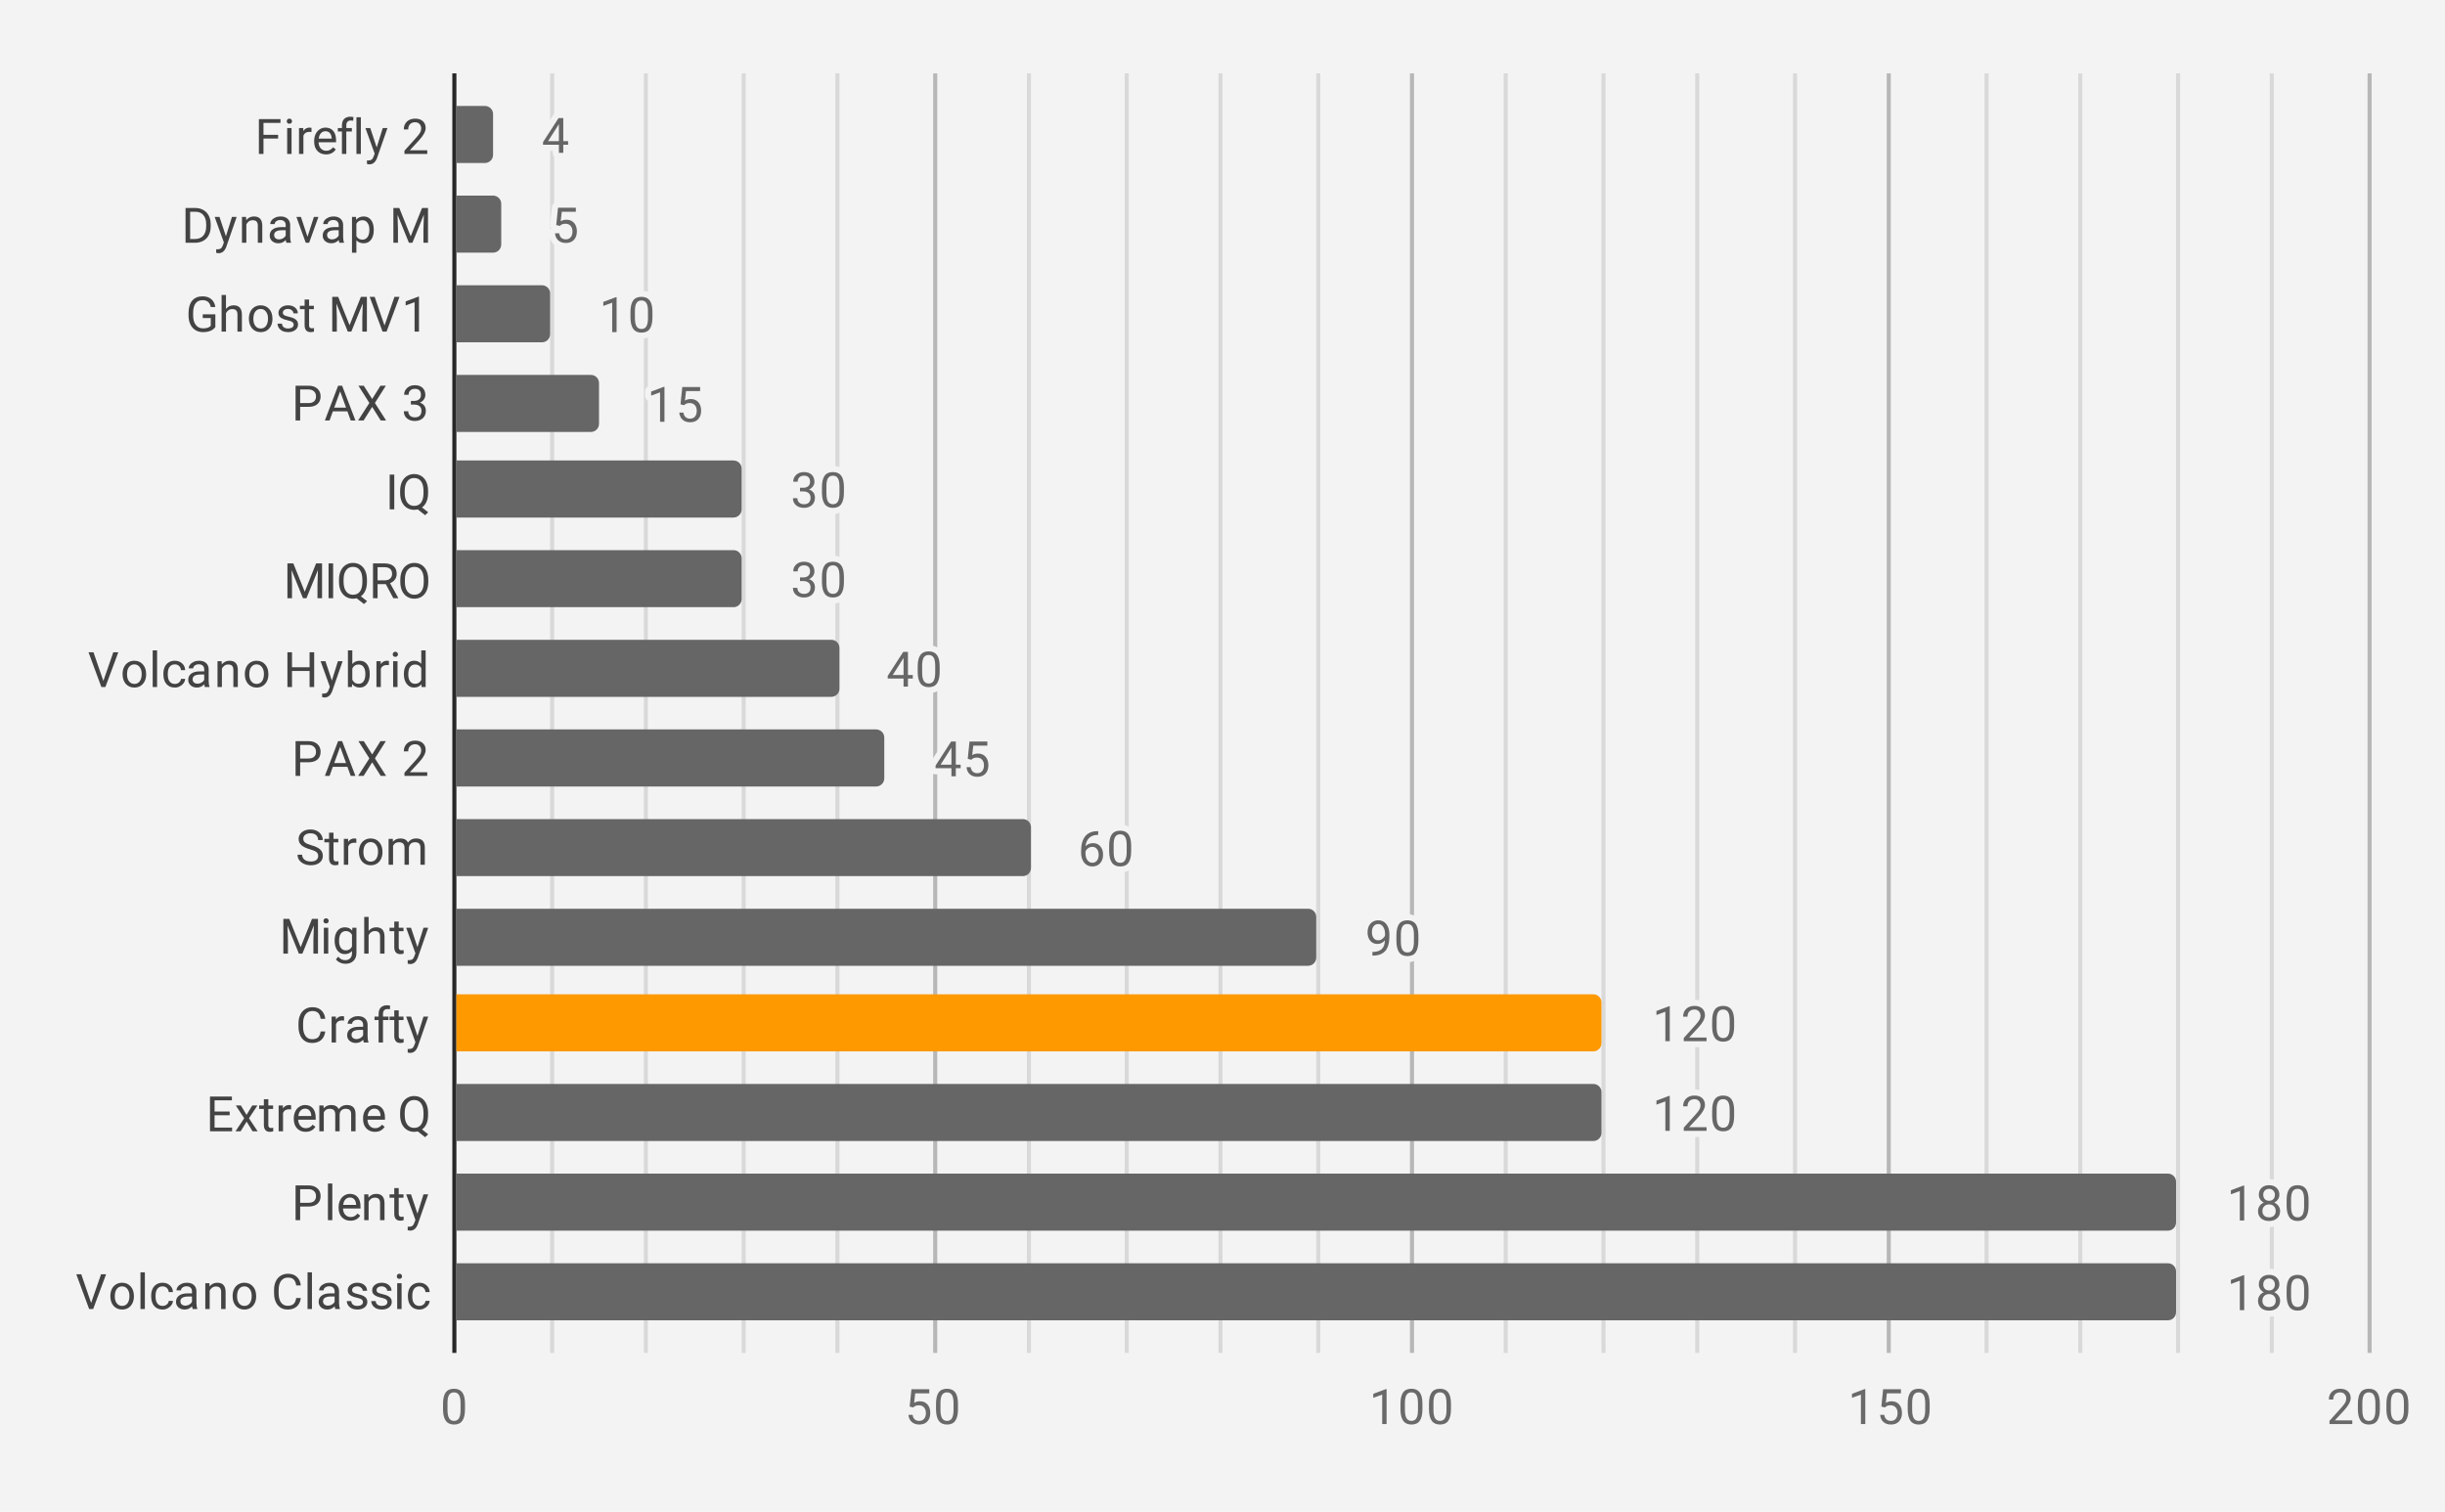 <?xml version="1.0" encoding="UTF-8"?> <svg xmlns:xlink="http://www.w3.org/1999/xlink" xmlns="http://www.w3.org/2000/svg" viewBox="0.0 0.0 600.0 371.0" fill="none" stroke="none" stroke-linecap="square" stroke-miterlimit="10" width="600" height="371"><path fill="#f3f3f3" d="M0 0L600.0 0L600.0 371.0L0 371.0L0 0Z" fill-rule="nonzero"></path><path stroke="#272727" stroke-width="1.0" stroke-linecap="butt" d="M111.5 18.5L111.5 331.5" fill-rule="nonzero"></path><path stroke="#b7b7b7" stroke-width="1.0" stroke-linecap="butt" d="M229.5 18.5L229.5 331.5" fill-rule="nonzero"></path><path stroke="#b7b7b7" stroke-width="1.0" stroke-linecap="butt" d="M346.5 18.5L346.5 331.5" fill-rule="nonzero"></path><path stroke="#b7b7b7" stroke-width="1.0" stroke-linecap="butt" d="M463.5 18.5L463.5 331.5" fill-rule="nonzero"></path><path stroke="#b7b7b7" stroke-width="1.0" stroke-linecap="butt" d="M581.5 18.5L581.5 331.5" fill-rule="nonzero"></path><path stroke="#d9d9d9" stroke-width="1.0" stroke-linecap="butt" d="M205.5 18.5L205.5 331.5" fill-rule="nonzero"></path><path stroke="#d9d9d9" stroke-width="1.0" stroke-linecap="butt" d="M182.5 18.5L182.5 331.5" fill-rule="nonzero"></path><path stroke="#d9d9d9" stroke-width="1.0" stroke-linecap="butt" d="M158.5 18.5L158.5 331.5" fill-rule="nonzero"></path><path stroke="#d9d9d9" stroke-width="1.0" stroke-linecap="butt" d="M135.5 18.5L135.5 331.5" fill-rule="nonzero"></path><path stroke="#d9d9d9" stroke-width="1.0" stroke-linecap="butt" d="M323.5 18.5L323.5 331.5" fill-rule="nonzero"></path><path stroke="#d9d9d9" stroke-width="1.0" stroke-linecap="butt" d="M299.5 18.5L299.5 331.5" fill-rule="nonzero"></path><path stroke="#d9d9d9" stroke-width="1.0" stroke-linecap="butt" d="M276.5 18.5L276.5 331.5" fill-rule="nonzero"></path><path stroke="#d9d9d9" stroke-width="1.0" stroke-linecap="butt" d="M252.5 18.5L252.5 331.5" fill-rule="nonzero"></path><path stroke="#d9d9d9" stroke-width="1.0" stroke-linecap="butt" d="M440.5 18.5L440.5 331.5" fill-rule="nonzero"></path><path stroke="#d9d9d9" stroke-width="1.0" stroke-linecap="butt" d="M416.5 18.5L416.5 331.5" fill-rule="nonzero"></path><path stroke="#d9d9d9" stroke-width="1.0" stroke-linecap="butt" d="M393.5 18.5L393.5 331.5" fill-rule="nonzero"></path><path stroke="#d9d9d9" stroke-width="1.0" stroke-linecap="butt" d="M369.5 18.5L369.5 331.5" fill-rule="nonzero"></path><path stroke="#d9d9d9" stroke-width="1.0" stroke-linecap="butt" d="M557.5 18.5L557.5 331.5" fill-rule="nonzero"></path><path stroke="#d9d9d9" stroke-width="1.0" stroke-linecap="butt" d="M534.5 18.5L534.5 331.5" fill-rule="nonzero"></path><path stroke="#d9d9d9" stroke-width="1.0" stroke-linecap="butt" d="M510.5 18.5L510.5 331.5" fill-rule="nonzero"></path><path stroke="#d9d9d9" stroke-width="1.0" stroke-linecap="butt" d="M487.5 18.5L487.5 331.5" fill-rule="nonzero"></path><clipPath id="id_0"><path d="M111.55 18.55L581.45 18.55L581.45 331.45L111.55 331.45L111.55 18.55Z" clip-rule="nonzero"></path></clipPath><path stroke="#000000" stroke-width="0.0" stroke-linecap="butt" stroke-opacity="0.0" clip-path="url(#id_0)" d="M112.0 40.0L112.0 26.0L119.0 26.0C120.105 26.0 121.0 26.895 121.0 28.0L121.0 38.0C121.0 39.105 120.105 40.0 119.0 40.0Z" fill-rule="nonzero"></path><path fill="#666666" clip-path="url(#id_0)" d="M112.0 40.0L112.0 26.0L119.0 26.0C120.105 26.0 121.0 26.895 121.0 28.0L121.0 38.0C121.0 39.105 120.105 40.0 119.0 40.0Z" fill-rule="nonzero"></path><path stroke="#000000" stroke-width="0.0" stroke-linecap="butt" stroke-opacity="0.0" clip-path="url(#id_0)" d="M112.0 62.0L112.0 48.0L121.0 48.0C122.105 48.0 123.0 48.895 123.0 50.0L123.0 60.0C123.0 61.105 122.105 62.0 121.0 62.0Z" fill-rule="nonzero"></path><path fill="#666666" clip-path="url(#id_0)" d="M112.0 62.0L112.0 48.0L121.0 48.0C122.105 48.0 123.0 48.895 123.0 50.0L123.0 60.0C123.0 61.105 122.105 62.0 121.0 62.0Z" fill-rule="nonzero"></path><path stroke="#000000" stroke-width="0.0" stroke-linecap="butt" stroke-opacity="0.0" clip-path="url(#id_0)" d="M112.0 84.0L112.0 70.0L133.0 70.0C134.105 70.0 135.0 70.895 135.0 72.0L135.0 82.0C135.0 83.105 134.105 84.0 133.0 84.0Z" fill-rule="nonzero"></path><path fill="#666666" clip-path="url(#id_0)" d="M112.0 84.0L112.0 70.0L133.0 70.0C134.105 70.0 135.0 70.895 135.0 72.0L135.0 82.0C135.0 83.105 134.105 84.0 133.0 84.0Z" fill-rule="nonzero"></path><path stroke="#000000" stroke-width="0.0" stroke-linecap="butt" stroke-opacity="0.0" clip-path="url(#id_0)" d="M112.0 106.0L112.0 92.0L145.0 92.0C146.105 92.0 147.0 92.895 147.0 94.0L147.0 104.0C147.0 105.105 146.105 106.0 145.0 106.0Z" fill-rule="nonzero"></path><path fill="#666666" clip-path="url(#id_0)" d="M112.0 106.0L112.0 92.0L145.0 92.0C146.105 92.0 147.0 92.895 147.0 94.0L147.0 104.0C147.0 105.105 146.105 106.0 145.0 106.0Z" fill-rule="nonzero"></path><path stroke="#000000" stroke-width="0.0" stroke-linecap="butt" stroke-opacity="0.0" clip-path="url(#id_0)" d="M112.0 127.0L112.0 113.0L180.0 113.0C181.105 113.0 182.0 113.895 182.0 115.0L182.0 125.0C182.0 126.105 181.105 127.0 180.0 127.0Z" fill-rule="nonzero"></path><path fill="#666666" clip-path="url(#id_0)" d="M112.0 127.0L112.0 113.0L180.0 113.0C181.105 113.0 182.0 113.895 182.0 115.0L182.0 125.0C182.0 126.105 181.105 127.0 180.0 127.0Z" fill-rule="nonzero"></path><path stroke="#000000" stroke-width="0.0" stroke-linecap="butt" stroke-opacity="0.0" clip-path="url(#id_0)" d="M112.0 149.0L112.0 135.0L180.0 135.0C181.105 135.0 182.0 135.895 182.0 137.0L182.0 147.0C182.0 148.105 181.105 149.0 180.0 149.0Z" fill-rule="nonzero"></path><path fill="#666666" clip-path="url(#id_0)" d="M112.0 149.0L112.0 135.0L180.0 135.0C181.105 135.0 182.0 135.895 182.0 137.0L182.0 147.0C182.0 148.105 181.105 149.0 180.0 149.0Z" fill-rule="nonzero"></path><path stroke="#000000" stroke-width="0.0" stroke-linecap="butt" stroke-opacity="0.0" clip-path="url(#id_0)" d="M112.0 171.0L112.0 157.0L204.0 157.0C205.105 157.0 206.0 157.895 206.0 159.0L206.0 169.0C206.0 170.105 205.105 171.0 204.0 171.0Z" fill-rule="nonzero"></path><path fill="#666666" clip-path="url(#id_0)" d="M112.0 171.0L112.0 157.0L204.0 157.0C205.105 157.0 206.0 157.895 206.0 159.0L206.0 169.0C206.0 170.105 205.105 171.0 204.0 171.0Z" fill-rule="nonzero"></path><path stroke="#000000" stroke-width="0.0" stroke-linecap="butt" stroke-opacity="0.0" clip-path="url(#id_0)" d="M112.0 193.0L112.0 179.0L215.0 179.0C216.105 179.0 217.0 179.895 217.0 181.0L217.0 191.0C217.0 192.105 216.105 193.0 215.0 193.0Z" fill-rule="nonzero"></path><path fill="#666666" clip-path="url(#id_0)" d="M112.0 193.0L112.0 179.0L215.0 179.0C216.105 179.0 217.0 179.895 217.0 181.0L217.0 191.0C217.0 192.105 216.105 193.0 215.0 193.0Z" fill-rule="nonzero"></path><path stroke="#000000" stroke-width="0.0" stroke-linecap="butt" stroke-opacity="0.0" clip-path="url(#id_0)" d="M112.0 215.0L112.0 201.0L251.0 201.0C252.105 201.0 253.0 201.895 253.0 203.0L253.0 213.0C253.0 214.105 252.105 215.0 251.0 215.0Z" fill-rule="nonzero"></path><path fill="#666666" clip-path="url(#id_0)" d="M112.0 215.0L112.0 201.0L251.0 201.0C252.105 201.0 253.0 201.895 253.0 203.0L253.0 213.0C253.0 214.105 252.105 215.0 251.0 215.0Z" fill-rule="nonzero"></path><path stroke="#000000" stroke-width="0.0" stroke-linecap="butt" stroke-opacity="0.0" clip-path="url(#id_0)" d="M112.0 237.0L112.0 223.0L321.0 223.0C322.105 223.0 323.0 223.895 323.0 225.0L323.0 235.0C323.0 236.105 322.105 237.0 321.0 237.0Z" fill-rule="nonzero"></path><path fill="#666666" clip-path="url(#id_0)" d="M112.0 237.0L112.0 223.0L321.0 223.0C322.105 223.0 323.0 223.895 323.0 225.0L323.0 235.0C323.0 236.105 322.105 237.0 321.0 237.0Z" fill-rule="nonzero"></path><path stroke="#000000" stroke-width="0.0" stroke-linecap="butt" stroke-opacity="0.0" clip-path="url(#id_0)" d="M112.0 258.0L112.0 244.0L391.0 244.0C392.105 244.0 393.0 244.895 393.0 246.0L393.0 256.0C393.0 257.105 392.105 258.0 391.0 258.0Z" fill-rule="nonzero"></path><path fill="#ff9900" clip-path="url(#id_0)" d="M112.0 258.0L112.0 244.0L391.0 244.0C392.105 244.0 393.0 244.895 393.0 246.0L393.0 256.0C393.0 257.105 392.105 258.0 391.0 258.0Z" fill-rule="nonzero"></path><path stroke="#000000" stroke-width="0.0" stroke-linecap="butt" stroke-opacity="0.0" clip-path="url(#id_0)" d="M112.0 280.0L112.0 266.0L391.0 266.0C392.105 266.0 393.0 266.895 393.0 268.0L393.0 278.0C393.0 279.105 392.105 280.0 391.0 280.0Z" fill-rule="nonzero"></path><path fill="#666666" clip-path="url(#id_0)" d="M112.0 280.0L112.0 266.0L391.0 266.0C392.105 266.0 393.0 266.895 393.0 268.0L393.0 278.0C393.0 279.105 392.105 280.0 391.0 280.0Z" fill-rule="nonzero"></path><path stroke="#000000" stroke-width="0.0" stroke-linecap="butt" stroke-opacity="0.0" clip-path="url(#id_0)" d="M112.0 302.0L112.0 288.0L532.0 288.0C533.105 288.0 534.0 288.895 534.0 290.0L534.0 300.0C534.0 301.105 533.105 302.0 532.0 302.0Z" fill-rule="nonzero"></path><path fill="#666666" clip-path="url(#id_0)" d="M112.0 302.0L112.0 288.0L532.0 288.0C533.105 288.0 534.0 288.895 534.0 290.0L534.0 300.0C534.0 301.105 533.105 302.0 532.0 302.0Z" fill-rule="nonzero"></path><path stroke="#000000" stroke-width="0.0" stroke-linecap="butt" stroke-opacity="0.0" clip-path="url(#id_0)" d="M112.0 324.0L112.0 310.0L532.0 310.0C533.105 310.0 534.0 310.895 534.0 312.0L534.0 322.0C534.0 323.105 533.105 324.0 532.0 324.0Z" fill-rule="nonzero"></path><path fill="#666666" clip-path="url(#id_0)" d="M112.0 324.0L112.0 310.0L532.0 310.0C533.105 310.0 534.0 310.895 534.0 312.0L534.0 322.0C534.0 323.105 533.105 324.0 532.0 324.0Z" fill-rule="nonzero"></path><path stroke="#f3f3f3" stroke-width="3.0" stroke-linejoin="round" stroke-linecap="round" d="M138.229 34.641L139.417 34.641L139.417 35.516L138.229 35.516L138.229 37.5L137.151 37.5L137.151 35.516L133.261 35.516L133.261 34.875L137.073 28.969L138.229 28.969L138.229 34.641ZM134.495 34.641L137.151 34.641L137.151 30.453L137.011 30.688L134.495 34.641Z" fill-rule="nonzero"></path><path fill="#666666" d="M138.229 34.641L139.417 34.641L139.417 35.516L138.229 35.516L138.229 37.5L137.151 37.5L137.151 35.516L133.261 35.516L133.261 34.875L137.073 28.969L138.229 28.969L138.229 34.641ZM134.495 34.641L137.151 34.641L137.151 30.453L137.011 30.688L134.495 34.641Z" fill-rule="nonzero"></path><path stroke="#f3f3f3" stroke-width="3.0" stroke-linejoin="round" stroke-linecap="round" d="M136.501 55.219L136.938 50.969L141.313 50.969L141.313 51.969L137.86 51.969L137.594 54.297Q138.235 53.922 139.032 53.922Q140.188 53.922 140.876 54.703Q141.563 55.469 141.563 56.781Q141.563 58.094 140.844 58.859Q140.141 59.625 138.86 59.625Q137.735 59.625 137.016 59.0Q136.298 58.359 136.204 57.25L137.219 57.25Q137.329 57.984 137.751 58.359Q138.173 58.734 138.86 58.734Q139.61 58.734 140.048 58.219Q140.485 57.703 140.485 56.797Q140.485 55.938 140.016 55.422Q139.548 54.906 138.766 54.906Q138.063 54.906 137.657 55.203L137.376 55.438L136.501 55.219Z" fill-rule="nonzero"></path><path fill="#666666" d="M136.501 55.219L136.938 50.969L141.313 50.969L141.313 51.969L137.86 51.969L137.594 54.297Q138.235 53.922 139.032 53.922Q140.188 53.922 140.876 54.703Q141.563 55.469 141.563 56.781Q141.563 58.094 140.844 58.859Q140.141 59.625 138.86 59.625Q137.735 59.625 137.016 59.0Q136.298 58.359 136.204 57.25L137.219 57.25Q137.329 57.984 137.751 58.359Q138.173 58.734 138.86 58.734Q139.61 58.734 140.048 58.219Q140.485 57.703 140.485 56.797Q140.485 55.938 140.016 55.422Q139.548 54.906 138.766 54.906Q138.063 54.906 137.657 55.203L137.376 55.438L136.501 55.219Z" fill-rule="nonzero"></path><path stroke="#f3f3f3" stroke-width="3.0" stroke-linejoin="round" stroke-linecap="round" d="M151.311 81.5L150.232 81.5L150.232 74.281L148.045 75.078L148.045 74.094L151.154 72.922L151.311 72.922L151.311 81.5ZM160.107 77.859Q160.107 79.766 159.451 80.703Q158.811 81.625 157.42 81.625Q156.061 81.625 155.404 80.719Q154.748 79.812 154.717 78.0L154.717 76.562Q154.717 74.672 155.357 73.766Q156.014 72.844 157.404 72.844Q158.779 72.844 159.436 73.734Q160.092 74.609 160.107 76.453L160.107 77.859ZM159.014 76.375Q159.014 75.0 158.623 74.375Q158.248 73.734 157.404 73.734Q156.576 73.734 156.186 74.375Q155.811 75.0 155.811 76.297L155.811 78.031Q155.811 79.406 156.201 80.078Q156.607 80.734 157.42 80.734Q158.217 80.734 158.607 80.109Q158.998 79.484 159.014 78.156L159.014 76.375Z" fill-rule="nonzero"></path><path fill="#666666" d="M151.311 81.5L150.232 81.5L150.232 74.281L148.045 75.078L148.045 74.094L151.154 72.922L151.311 72.922L151.311 81.5ZM160.107 77.859Q160.107 79.766 159.451 80.703Q158.811 81.625 157.42 81.625Q156.061 81.625 155.404 80.719Q154.748 79.812 154.717 78.0L154.717 76.562Q154.717 74.672 155.357 73.766Q156.014 72.844 157.404 72.844Q158.779 72.844 159.436 73.734Q160.092 74.609 160.107 76.453L160.107 77.859ZM159.014 76.375Q159.014 75.0 158.623 74.375Q158.248 73.734 157.404 73.734Q156.576 73.734 156.186 74.375Q155.811 75.0 155.811 76.297L155.811 78.031Q155.811 79.406 156.201 80.078Q156.607 80.734 157.42 80.734Q158.217 80.734 158.607 80.109Q158.998 79.484 159.014 78.156L159.014 76.375Z" fill-rule="nonzero"></path><path stroke="#f3f3f3" stroke-width="3.0" stroke-linejoin="round" stroke-linecap="round" d="M163.058 103.5L161.98 103.5L161.98 96.281L159.792 97.078L159.792 96.094L162.902 94.922L163.058 94.922L163.058 103.5ZM166.996 99.219L167.433 94.969L171.808 94.969L171.808 95.969L168.355 95.969L168.089 98.297Q168.73 97.922 169.527 97.922Q170.683 97.922 171.371 98.703Q172.058 99.469 172.058 100.781Q172.058 102.094 171.339 102.859Q170.636 103.625 169.355 103.625Q168.23 103.625 167.511 103.0Q166.792 102.359 166.699 101.25L167.714 101.25Q167.824 101.984 168.246 102.359Q168.667 102.734 169.355 102.734Q170.105 102.734 170.542 102.219Q170.98 101.703 170.98 100.797Q170.98 99.938 170.511 99.422Q170.042 98.906 169.261 98.906Q168.558 98.906 168.152 99.203L167.871 99.438L166.996 99.219Z" fill-rule="nonzero"></path><path fill="#666666" d="M163.058 103.5L161.98 103.5L161.98 96.281L159.792 97.078L159.792 96.094L162.902 94.922L163.058 94.922L163.058 103.5ZM166.996 99.219L167.433 94.969L171.808 94.969L171.808 95.969L168.355 95.969L168.089 98.297Q168.73 97.922 169.527 97.922Q170.683 97.922 171.371 98.703Q172.058 99.469 172.058 100.781Q172.058 102.094 171.339 102.859Q170.636 103.625 169.355 103.625Q168.23 103.625 167.511 103.0Q166.792 102.359 166.699 101.25L167.714 101.25Q167.824 101.984 168.246 102.359Q168.667 102.734 169.355 102.734Q170.105 102.734 170.542 102.219Q170.98 101.703 170.98 100.797Q170.98 99.938 170.511 99.422Q170.042 98.906 169.261 98.906Q168.558 98.906 168.152 99.203L167.871 99.438L166.996 99.219Z" fill-rule="nonzero"></path><path stroke="#f3f3f3" stroke-width="3.0" stroke-linejoin="round" stroke-linecap="round" d="M196.316 119.703L197.129 119.703Q197.91 119.688 198.347 119.297Q198.785 118.906 198.785 118.234Q198.785 116.734 197.285 116.734Q196.582 116.734 196.16 117.141Q195.754 117.547 195.754 118.203L194.66 118.203Q194.66 117.188 195.394 116.516Q196.144 115.844 197.285 115.844Q198.488 115.844 199.176 116.484Q199.863 117.125 199.863 118.266Q199.863 118.828 199.504 119.344Q199.144 119.859 198.519 120.125Q199.222 120.344 199.597 120.859Q199.988 121.375 199.988 122.125Q199.988 123.266 199.238 123.953Q198.488 124.625 197.285 124.625Q196.097 124.625 195.332 123.969Q194.582 123.312 194.582 122.25L195.676 122.25Q195.676 122.922 196.113 123.328Q196.551 123.734 197.301 123.734Q198.082 123.734 198.488 123.328Q198.91 122.906 198.91 122.141Q198.91 121.406 198.457 121.016Q198.004 120.609 197.129 120.594L196.316 120.594L196.316 119.703ZM207.097 120.859Q207.097 122.766 206.441 123.703Q205.801 124.625 204.41 124.625Q203.051 124.625 202.394 123.719Q201.738 122.812 201.707 121.0L201.707 119.562Q201.707 117.672 202.347 116.766Q203.004 115.844 204.394 115.844Q205.769 115.844 206.426 116.734Q207.082 117.609 207.097 119.453L207.097 120.859ZM206.004 119.375Q206.004 118.0 205.613 117.375Q205.238 116.734 204.394 116.734Q203.566 116.734 203.176 117.375Q202.801 118.0 202.801 119.297L202.801 121.031Q202.801 122.406 203.191 123.078Q203.597 123.734 204.41 123.734Q205.207 123.734 205.597 123.109Q205.988 122.484 206.004 121.156L206.004 119.375Z" fill-rule="nonzero"></path><path fill="#666666" d="M196.316 119.703L197.129 119.703Q197.91 119.688 198.347 119.297Q198.785 118.906 198.785 118.234Q198.785 116.734 197.285 116.734Q196.582 116.734 196.16 117.141Q195.754 117.547 195.754 118.203L194.66 118.203Q194.66 117.188 195.394 116.516Q196.144 115.844 197.285 115.844Q198.488 115.844 199.176 116.484Q199.863 117.125 199.863 118.266Q199.863 118.828 199.504 119.344Q199.144 119.859 198.519 120.125Q199.222 120.344 199.597 120.859Q199.988 121.375 199.988 122.125Q199.988 123.266 199.238 123.953Q198.488 124.625 197.285 124.625Q196.097 124.625 195.332 123.969Q194.582 123.312 194.582 122.25L195.676 122.25Q195.676 122.922 196.113 123.328Q196.551 123.734 197.301 123.734Q198.082 123.734 198.488 123.328Q198.91 122.906 198.91 122.141Q198.91 121.406 198.457 121.016Q198.004 120.609 197.129 120.594L196.316 120.594L196.316 119.703ZM207.097 120.859Q207.097 122.766 206.441 123.703Q205.801 124.625 204.41 124.625Q203.051 124.625 202.394 123.719Q201.738 122.812 201.707 121.0L201.707 119.562Q201.707 117.672 202.347 116.766Q203.004 115.844 204.394 115.844Q205.769 115.844 206.426 116.734Q207.082 117.609 207.097 119.453L207.097 120.859ZM206.004 119.375Q206.004 118.0 205.613 117.375Q205.238 116.734 204.394 116.734Q203.566 116.734 203.176 117.375Q202.801 118.0 202.801 119.297L202.801 121.031Q202.801 122.406 203.191 123.078Q203.597 123.734 204.41 123.734Q205.207 123.734 205.597 123.109Q205.988 122.484 206.004 121.156L206.004 119.375Z" fill-rule="nonzero"></path><path stroke="#f3f3f3" stroke-width="3.0" stroke-linejoin="round" stroke-linecap="round" d="M196.316 141.703L197.129 141.703Q197.91 141.688 198.347 141.297Q198.785 140.906 198.785 140.234Q198.785 138.734 197.285 138.734Q196.582 138.734 196.16 139.141Q195.754 139.547 195.754 140.203L194.66 140.203Q194.66 139.188 195.394 138.516Q196.144 137.844 197.285 137.844Q198.488 137.844 199.176 138.484Q199.863 139.125 199.863 140.266Q199.863 140.828 199.504 141.344Q199.144 141.859 198.519 142.125Q199.222 142.344 199.597 142.859Q199.988 143.375 199.988 144.125Q199.988 145.266 199.238 145.953Q198.488 146.625 197.285 146.625Q196.097 146.625 195.332 145.969Q194.582 145.312 194.582 144.25L195.676 144.25Q195.676 144.922 196.113 145.328Q196.551 145.734 197.301 145.734Q198.082 145.734 198.488 145.328Q198.91 144.906 198.91 144.141Q198.91 143.406 198.457 143.016Q198.004 142.609 197.129 142.594L196.316 142.594L196.316 141.703ZM207.097 142.859Q207.097 144.766 206.441 145.703Q205.801 146.625 204.41 146.625Q203.051 146.625 202.394 145.719Q201.738 144.812 201.707 143.0L201.707 141.562Q201.707 139.672 202.347 138.766Q203.004 137.844 204.394 137.844Q205.769 137.844 206.426 138.734Q207.082 139.609 207.097 141.453L207.097 142.859ZM206.004 141.375Q206.004 140.0 205.613 139.375Q205.238 138.734 204.394 138.734Q203.566 138.734 203.176 139.375Q202.801 140.0 202.801 141.297L202.801 143.031Q202.801 144.406 203.191 145.078Q203.597 145.734 204.41 145.734Q205.207 145.734 205.597 145.109Q205.988 144.484 206.004 143.156L206.004 141.375Z" fill-rule="nonzero"></path><path fill="#666666" d="M196.316 141.703L197.129 141.703Q197.91 141.688 198.347 141.297Q198.785 140.906 198.785 140.234Q198.785 138.734 197.285 138.734Q196.582 138.734 196.16 139.141Q195.754 139.547 195.754 140.203L194.66 140.203Q194.66 139.188 195.394 138.516Q196.144 137.844 197.285 137.844Q198.488 137.844 199.176 138.484Q199.863 139.125 199.863 140.266Q199.863 140.828 199.504 141.344Q199.144 141.859 198.519 142.125Q199.222 142.344 199.597 142.859Q199.988 143.375 199.988 144.125Q199.988 145.266 199.238 145.953Q198.488 146.625 197.285 146.625Q196.097 146.625 195.332 145.969Q194.582 145.312 194.582 144.25L195.676 144.25Q195.676 144.922 196.113 145.328Q196.551 145.734 197.301 145.734Q198.082 145.734 198.488 145.328Q198.91 144.906 198.91 144.141Q198.91 143.406 198.457 143.016Q198.004 142.609 197.129 142.594L196.316 142.594L196.316 141.703ZM207.097 142.859Q207.097 144.766 206.441 145.703Q205.801 146.625 204.41 146.625Q203.051 146.625 202.394 145.719Q201.738 144.812 201.707 143.0L201.707 141.562Q201.707 139.672 202.347 138.766Q203.004 137.844 204.394 137.844Q205.769 137.844 206.426 138.734Q207.082 139.609 207.097 141.453L207.097 142.859ZM206.004 141.375Q206.004 140.0 205.613 139.375Q205.238 138.734 204.394 138.734Q203.566 138.734 203.176 139.375Q202.801 140.0 202.801 141.297L202.801 143.031Q202.801 144.406 203.191 145.078Q203.597 145.734 204.41 145.734Q205.207 145.734 205.597 145.109Q205.988 144.484 206.004 143.156L206.004 141.375Z" fill-rule="nonzero"></path><path stroke="#f3f3f3" stroke-width="3.0" stroke-linejoin="round" stroke-linecap="round" d="M222.811 165.641L223.999 165.641L223.999 166.516L222.811 166.516L222.811 168.5L221.733 168.5L221.733 166.516L217.843 166.516L217.843 165.875L221.655 159.969L222.811 159.969L222.811 165.641ZM219.077 165.641L221.733 165.641L221.733 161.453L221.593 161.688L219.077 165.641ZM230.593 164.859Q230.593 166.766 229.936 167.703Q229.296 168.625 227.905 168.625Q226.546 168.625 225.889 167.719Q225.233 166.812 225.202 165.0L225.202 163.562Q225.202 161.672 225.843 160.766Q226.499 159.844 227.889 159.844Q229.264 159.844 229.921 160.734Q230.577 161.609 230.593 163.453L230.593 164.859ZM229.499 163.375Q229.499 162.0 229.108 161.375Q228.733 160.734 227.889 160.734Q227.061 160.734 226.671 161.375Q226.296 162.0 226.296 163.297L226.296 165.031Q226.296 166.406 226.686 167.078Q227.093 167.734 227.905 167.734Q228.702 167.734 229.093 167.109Q229.483 166.484 229.499 165.156L229.499 163.375Z" fill-rule="nonzero"></path><path fill="#666666" d="M222.811 165.641L223.999 165.641L223.999 166.516L222.811 166.516L222.811 168.5L221.733 168.5L221.733 166.516L217.843 166.516L217.843 165.875L221.655 159.969L222.811 159.969L222.811 165.641ZM219.077 165.641L221.733 165.641L221.733 161.453L221.593 161.688L219.077 165.641ZM230.593 164.859Q230.593 166.766 229.936 167.703Q229.296 168.625 227.905 168.625Q226.546 168.625 225.889 167.719Q225.233 166.812 225.202 165.0L225.202 163.562Q225.202 161.672 225.843 160.766Q226.499 159.844 227.889 159.844Q229.264 159.844 229.921 160.734Q230.577 161.609 230.593 163.453L230.593 164.859ZM229.499 163.375Q229.499 162.0 229.108 161.375Q228.733 160.734 227.889 160.734Q227.061 160.734 226.671 161.375Q226.296 162.0 226.296 163.297L226.296 165.031Q226.296 166.406 226.686 167.078Q227.093 167.734 227.905 167.734Q228.702 167.734 229.093 167.109Q229.483 166.484 229.499 165.156L229.499 163.375Z" fill-rule="nonzero"></path><path stroke="#f3f3f3" stroke-width="3.0" stroke-linejoin="round" stroke-linecap="round" d="M234.559 187.641L235.746 187.641L235.746 188.516L234.559 188.516L234.559 190.5L233.481 190.5L233.481 188.516L229.59 188.516L229.59 187.875L233.403 181.969L234.559 181.969L234.559 187.641ZM230.824 187.641L233.481 187.641L233.481 183.453L233.34 183.688L230.824 187.641ZM237.481 186.219L237.918 181.969L242.293 181.969L242.293 182.969L238.84 182.969L238.574 185.297Q239.215 184.922 240.012 184.922Q241.168 184.922 241.856 185.703Q242.543 186.469 242.543 187.781Q242.543 189.094 241.824 189.859Q241.121 190.625 239.84 190.625Q238.715 190.625 237.996 190.0Q237.278 189.359 237.184 188.25L238.199 188.25Q238.309 188.984 238.731 189.359Q239.153 189.734 239.84 189.734Q240.59 189.734 241.028 189.219Q241.465 188.703 241.465 187.797Q241.465 186.938 240.996 186.422Q240.528 185.906 239.746 185.906Q239.043 185.906 238.637 186.203L238.356 186.438L237.481 186.219Z" fill-rule="nonzero"></path><path fill="#666666" d="M234.559 187.641L235.746 187.641L235.746 188.516L234.559 188.516L234.559 190.5L233.481 190.5L233.481 188.516L229.59 188.516L229.59 187.875L233.403 181.969L234.559 181.969L234.559 187.641ZM230.824 187.641L233.481 187.641L233.481 183.453L233.34 183.688L230.824 187.641ZM237.481 186.219L237.918 181.969L242.293 181.969L242.293 182.969L238.84 182.969L238.574 185.297Q239.215 184.922 240.012 184.922Q241.168 184.922 241.856 185.703Q242.543 186.469 242.543 187.781Q242.543 189.094 241.824 189.859Q241.121 190.625 239.84 190.625Q238.715 190.625 237.996 190.0Q237.278 189.359 237.184 188.25L238.199 188.25Q238.309 188.984 238.731 189.359Q239.153 189.734 239.84 189.734Q240.59 189.734 241.028 189.219Q241.465 188.703 241.465 187.797Q241.465 186.938 240.996 186.422Q240.528 185.906 239.746 185.906Q239.043 185.906 238.637 186.203L238.356 186.438L237.481 186.219Z" fill-rule="nonzero"></path><path stroke="#f3f3f3" stroke-width="3.0" stroke-linejoin="round" stroke-linecap="round" d="M269.489 203.969L269.489 204.875L269.286 204.875Q268.02 204.906 267.27 205.641Q266.52 206.359 266.395 207.672Q267.082 206.906 268.239 206.906Q269.348 206.906 270.02 207.688Q270.692 208.469 270.692 209.719Q270.692 211.031 269.973 211.828Q269.254 212.625 268.036 212.625Q266.817 212.625 266.051 211.688Q265.301 210.734 265.301 209.25L265.301 208.844Q265.301 206.484 266.301 205.234Q267.301 203.984 269.286 203.969L269.489 203.969ZM268.067 207.812Q267.504 207.812 267.036 208.141Q266.567 208.469 266.379 208.984L266.379 209.375Q266.379 210.438 266.848 211.078Q267.332 211.719 268.036 211.719Q268.77 211.719 269.192 211.188Q269.614 210.641 269.614 209.766Q269.614 208.891 269.192 208.359Q268.77 207.812 268.067 207.812ZM277.582 208.859Q277.582 210.766 276.926 211.703Q276.286 212.625 274.895 212.625Q273.536 212.625 272.879 211.719Q272.223 210.812 272.192 209.0L272.192 207.562Q272.192 205.672 272.832 204.766Q273.489 203.844 274.879 203.844Q276.254 203.844 276.911 204.734Q277.567 205.609 277.582 207.453L277.582 208.859ZM276.489 207.375Q276.489 206.0 276.098 205.375Q275.723 204.734 274.879 204.734Q274.051 204.734 273.661 205.375Q273.286 206.0 273.286 207.297L273.286 209.031Q273.286 210.406 273.676 211.078Q274.082 211.734 274.895 211.734Q275.692 211.734 276.082 211.109Q276.473 210.484 276.489 209.156L276.489 207.375Z" fill-rule="nonzero"></path><path fill="#666666" d="M269.489 203.969L269.489 204.875L269.286 204.875Q268.02 204.906 267.27 205.641Q266.52 206.359 266.395 207.672Q267.082 206.906 268.239 206.906Q269.348 206.906 270.02 207.688Q270.692 208.469 270.692 209.719Q270.692 211.031 269.973 211.828Q269.254 212.625 268.036 212.625Q266.817 212.625 266.051 211.688Q265.301 210.734 265.301 209.25L265.301 208.844Q265.301 206.484 266.301 205.234Q267.301 203.984 269.286 203.969L269.489 203.969ZM268.067 207.812Q267.504 207.812 267.036 208.141Q266.567 208.469 266.379 208.984L266.379 209.375Q266.379 210.438 266.848 211.078Q267.332 211.719 268.036 211.719Q268.77 211.719 269.192 211.188Q269.614 210.641 269.614 209.766Q269.614 208.891 269.192 208.359Q268.77 207.812 268.067 207.812ZM277.582 208.859Q277.582 210.766 276.926 211.703Q276.286 212.625 274.895 212.625Q273.536 212.625 272.879 211.719Q272.223 210.812 272.192 209.0L272.192 207.562Q272.192 205.672 272.832 204.766Q273.489 203.844 274.879 203.844Q276.254 203.844 276.911 204.734Q277.567 205.609 277.582 207.453L277.582 208.859ZM276.489 207.375Q276.489 206.0 276.098 205.375Q275.723 204.734 274.879 204.734Q274.051 204.734 273.661 205.375Q273.286 206.0 273.286 207.297L273.286 209.031Q273.286 210.406 273.676 211.078Q274.082 211.734 274.895 211.734Q275.692 211.734 276.082 211.109Q276.473 210.484 276.489 209.156L276.489 207.375Z" fill-rule="nonzero"></path><path stroke="#f3f3f3" stroke-width="3.0" stroke-linejoin="round" stroke-linecap="round" d="M339.864 230.75Q339.536 231.156 339.052 231.406Q338.583 231.641 338.021 231.641Q337.286 231.641 336.739 231.281Q336.192 230.922 335.896 230.266Q335.599 229.594 335.599 228.797Q335.599 227.953 335.911 227.266Q336.239 226.578 336.833 226.219Q337.442 225.844 338.239 225.844Q339.505 225.844 340.224 226.797Q340.958 227.75 340.958 229.375L340.958 229.688Q340.958 232.188 339.974 233.328Q338.989 234.469 337.005 234.5L336.786 234.5L336.786 233.594L337.021 233.594Q338.364 233.562 339.083 232.891Q339.802 232.219 339.864 230.75ZM338.192 230.75Q338.739 230.75 339.192 230.422Q339.661 230.078 339.88 229.594L339.88 229.156Q339.88 228.094 339.411 227.422Q338.942 226.75 338.239 226.75Q337.521 226.75 337.083 227.297Q336.661 227.844 336.661 228.75Q336.661 229.625 337.067 230.188Q337.489 230.75 338.192 230.75ZM348.067 230.859Q348.067 232.766 347.411 233.703Q346.771 234.625 345.38 234.625Q344.021 234.625 343.364 233.719Q342.708 232.812 342.677 231.0L342.677 229.562Q342.677 227.672 343.317 226.766Q343.974 225.844 345.364 225.844Q346.739 225.844 347.396 226.734Q348.052 227.609 348.067 229.453L348.067 230.859ZM346.974 229.375Q346.974 228.0 346.583 227.375Q346.208 226.734 345.364 226.734Q344.536 226.734 344.146 227.375Q343.771 228.0 343.771 229.297L343.771 231.031Q343.771 232.406 344.161 233.078Q344.567 233.734 345.38 233.734Q346.177 233.734 346.567 233.109Q346.958 232.484 346.974 231.156L346.974 229.375Z" fill-rule="nonzero"></path><path fill="#666666" d="M339.864 230.75Q339.536 231.156 339.052 231.406Q338.583 231.641 338.021 231.641Q337.286 231.641 336.739 231.281Q336.192 230.922 335.896 230.266Q335.599 229.594 335.599 228.797Q335.599 227.953 335.911 227.266Q336.239 226.578 336.833 226.219Q337.442 225.844 338.239 225.844Q339.505 225.844 340.224 226.797Q340.958 227.75 340.958 229.375L340.958 229.688Q340.958 232.188 339.974 233.328Q338.989 234.469 337.005 234.5L336.786 234.5L336.786 233.594L337.021 233.594Q338.364 233.562 339.083 232.891Q339.802 232.219 339.864 230.75ZM338.192 230.75Q338.739 230.75 339.192 230.422Q339.661 230.078 339.88 229.594L339.88 229.156Q339.88 228.094 339.411 227.422Q338.942 226.75 338.239 226.75Q337.521 226.75 337.083 227.297Q336.661 227.844 336.661 228.75Q336.661 229.625 337.067 230.188Q337.489 230.75 338.192 230.75ZM348.067 230.859Q348.067 232.766 347.411 233.703Q346.771 234.625 345.38 234.625Q344.021 234.625 343.364 233.719Q342.708 232.812 342.677 231.0L342.677 229.562Q342.677 227.672 343.317 226.766Q343.974 225.844 345.364 225.844Q346.739 225.844 347.396 226.734Q348.052 227.609 348.067 229.453L348.067 230.859ZM346.974 229.375Q346.974 228.0 346.583 227.375Q346.208 226.734 345.364 226.734Q344.536 226.734 344.146 227.375Q343.771 228.0 343.771 229.297L343.771 231.031Q343.771 232.406 344.161 233.078Q344.567 233.734 345.38 233.734Q346.177 233.734 346.567 233.109Q346.958 232.484 346.974 231.156L346.974 229.375Z" fill-rule="nonzero"></path><path stroke="#f3f3f3" stroke-width="3.0" stroke-linejoin="round" stroke-linecap="round" d="M409.756 255.5L408.678 255.5L408.678 248.281L406.49 249.078L406.49 248.094L409.599 246.922L409.756 246.922L409.756 255.5ZM418.787 255.5L413.193 255.5L413.193 254.719L416.146 251.438Q416.803 250.688 417.053 250.234Q417.303 249.766 417.303 249.266Q417.303 248.594 416.896 248.172Q416.506 247.734 415.818 247.734Q415.021 247.734 414.568 248.203Q414.115 248.656 414.115 249.484L413.037 249.484Q413.037 248.297 413.787 247.578Q414.553 246.844 415.818 246.844Q417.021 246.844 417.709 247.469Q418.396 248.094 418.396 249.141Q418.396 250.391 416.787 252.141L414.506 254.609L418.787 254.609L418.787 255.5ZM425.553 251.859Q425.553 253.766 424.896 254.703Q424.256 255.625 422.865 255.625Q421.506 255.625 420.849 254.719Q420.193 253.812 420.162 252.0L420.162 250.562Q420.162 248.672 420.803 247.766Q421.459 246.844 422.849 246.844Q424.224 246.844 424.881 247.734Q425.537 248.609 425.553 250.453L425.553 251.859ZM424.459 250.375Q424.459 249.0 424.068 248.375Q423.693 247.734 422.849 247.734Q422.021 247.734 421.631 248.375Q421.256 249.0 421.256 250.297L421.256 252.031Q421.256 253.406 421.646 254.078Q422.053 254.734 422.865 254.734Q423.662 254.734 424.053 254.109Q424.443 253.484 424.459 252.156L424.459 250.375Z" fill-rule="nonzero"></path><path fill="#666666" d="M409.756 255.5L408.678 255.5L408.678 248.281L406.49 249.078L406.49 248.094L409.599 246.922L409.756 246.922L409.756 255.5ZM418.787 255.5L413.193 255.5L413.193 254.719L416.146 251.438Q416.803 250.688 417.053 250.234Q417.303 249.766 417.303 249.266Q417.303 248.594 416.896 248.172Q416.506 247.734 415.818 247.734Q415.021 247.734 414.568 248.203Q414.115 248.656 414.115 249.484L413.037 249.484Q413.037 248.297 413.787 247.578Q414.553 246.844 415.818 246.844Q417.021 246.844 417.709 247.469Q418.396 248.094 418.396 249.141Q418.396 250.391 416.787 252.141L414.506 254.609L418.787 254.609L418.787 255.5ZM425.553 251.859Q425.553 253.766 424.896 254.703Q424.256 255.625 422.865 255.625Q421.506 255.625 420.849 254.719Q420.193 253.812 420.162 252.0L420.162 250.562Q420.162 248.672 420.803 247.766Q421.459 246.844 422.849 246.844Q424.224 246.844 424.881 247.734Q425.537 248.609 425.553 250.453L425.553 251.859ZM424.459 250.375Q424.459 249.0 424.068 248.375Q423.693 247.734 422.849 247.734Q422.021 247.734 421.631 248.375Q421.256 249.0 421.256 250.297L421.256 252.031Q421.256 253.406 421.646 254.078Q422.053 254.734 422.865 254.734Q423.662 254.734 424.053 254.109Q424.443 253.484 424.459 252.156L424.459 250.375Z" fill-rule="nonzero"></path><path stroke="#f3f3f3" stroke-width="3.0" stroke-linejoin="round" stroke-linecap="round" d="M409.756 277.5L408.678 277.5L408.678 270.281L406.49 271.078L406.49 270.094L409.599 268.922L409.756 268.922L409.756 277.5ZM418.787 277.5L413.193 277.5L413.193 276.719L416.146 273.438Q416.803 272.688 417.053 272.234Q417.303 271.766 417.303 271.266Q417.303 270.594 416.896 270.172Q416.506 269.734 415.818 269.734Q415.021 269.734 414.568 270.203Q414.115 270.656 414.115 271.484L413.037 271.484Q413.037 270.297 413.787 269.578Q414.553 268.844 415.818 268.844Q417.021 268.844 417.709 269.469Q418.396 270.094 418.396 271.141Q418.396 272.391 416.787 274.141L414.506 276.609L418.787 276.609L418.787 277.5ZM425.553 273.859Q425.553 275.766 424.896 276.703Q424.256 277.625 422.865 277.625Q421.506 277.625 420.849 276.719Q420.193 275.812 420.162 274.0L420.162 272.562Q420.162 270.672 420.803 269.766Q421.459 268.844 422.849 268.844Q424.224 268.844 424.881 269.734Q425.537 270.609 425.553 272.453L425.553 273.859ZM424.459 272.375Q424.459 271.0 424.068 270.375Q423.693 269.734 422.849 269.734Q422.021 269.734 421.631 270.375Q421.256 271.0 421.256 272.297L421.256 274.031Q421.256 275.406 421.646 276.078Q422.053 276.734 422.865 276.734Q423.662 276.734 424.053 276.109Q424.443 275.484 424.459 274.156L424.459 272.375Z" fill-rule="nonzero"></path><path fill="#666666" d="M409.756 277.5L408.678 277.5L408.678 270.281L406.49 271.078L406.49 270.094L409.599 268.922L409.756 268.922L409.756 277.5ZM418.787 277.5L413.193 277.5L413.193 276.719L416.146 273.438Q416.803 272.688 417.053 272.234Q417.303 271.766 417.303 271.266Q417.303 270.594 416.896 270.172Q416.506 269.734 415.818 269.734Q415.021 269.734 414.568 270.203Q414.115 270.656 414.115 271.484L413.037 271.484Q413.037 270.297 413.787 269.578Q414.553 268.844 415.818 268.844Q417.021 268.844 417.709 269.469Q418.396 270.094 418.396 271.141Q418.396 272.391 416.787 274.141L414.506 276.609L418.787 276.609L418.787 277.5ZM425.553 273.859Q425.553 275.766 424.896 276.703Q424.256 277.625 422.865 277.625Q421.506 277.625 420.849 276.719Q420.193 275.812 420.162 274.0L420.162 272.562Q420.162 270.672 420.803 269.766Q421.459 268.844 422.849 268.844Q424.224 268.844 424.881 269.734Q425.537 270.609 425.553 272.453L425.553 273.859ZM424.459 272.375Q424.459 271.0 424.068 270.375Q423.693 269.734 422.849 269.734Q422.021 269.734 421.631 270.375Q421.256 271.0 421.256 272.297L421.256 274.031Q421.256 275.406 421.646 276.078Q422.053 276.734 422.865 276.734Q423.662 276.734 424.053 276.109Q424.443 275.484 424.459 274.156L424.459 272.375Z" fill-rule="nonzero"></path><path stroke="#f3f3f3" stroke-width="3.0" stroke-linejoin="round" stroke-linecap="round" d="M550.726 299.5L549.648 299.5L549.648 292.281L547.46 293.078L547.46 292.094L550.569 290.922L550.726 290.922L550.726 299.5ZM559.351 293.188Q559.351 293.828 559.007 294.328Q558.663 294.828 558.101 295.109Q558.757 295.391 559.148 295.953Q559.538 296.5 559.538 297.203Q559.538 298.297 558.788 298.969Q558.054 299.625 556.835 299.625Q555.601 299.625 554.851 298.969Q554.116 298.297 554.116 297.203Q554.116 296.5 554.491 295.953Q554.866 295.391 555.538 295.109Q554.976 294.828 554.648 294.328Q554.319 293.828 554.319 293.188Q554.319 292.109 555.007 291.484Q555.694 290.844 556.835 290.844Q557.96 290.844 558.648 291.484Q559.351 292.109 559.351 293.188ZM558.46 297.172Q558.46 296.453 558.007 296.016Q557.554 295.562 556.819 295.562Q556.085 295.562 555.632 296.016Q555.194 296.453 555.194 297.188Q555.194 297.906 555.632 298.328Q556.069 298.734 556.835 298.734Q557.585 298.734 558.023 298.312Q558.46 297.891 558.46 297.172ZM556.835 291.734Q556.194 291.734 555.788 292.141Q555.398 292.531 555.398 293.219Q555.398 293.859 555.788 294.266Q556.179 294.672 556.819 294.672Q557.476 294.672 557.866 294.266Q558.257 293.859 558.257 293.219Q558.257 292.562 557.851 292.156Q557.444 291.734 556.835 291.734ZM566.523 295.859Q566.523 297.766 565.866 298.703Q565.226 299.625 563.835 299.625Q562.476 299.625 561.819 298.719Q561.163 297.812 561.132 296.0L561.132 294.562Q561.132 292.672 561.773 291.766Q562.429 290.844 563.819 290.844Q565.194 290.844 565.851 291.734Q566.507 292.609 566.523 294.453L566.523 295.859ZM565.429 294.375Q565.429 293.0 565.038 292.375Q564.663 291.734 563.819 291.734Q562.991 291.734 562.601 292.375Q562.226 293.0 562.226 294.297L562.226 296.031Q562.226 297.406 562.616 298.078Q563.023 298.734 563.835 298.734Q564.632 298.734 565.023 298.109Q565.413 297.484 565.429 296.156L565.429 294.375Z" fill-rule="nonzero"></path><path fill="#666666" d="M550.726 299.5L549.648 299.5L549.648 292.281L547.46 293.078L547.46 292.094L550.569 290.922L550.726 290.922L550.726 299.5ZM559.351 293.188Q559.351 293.828 559.007 294.328Q558.663 294.828 558.101 295.109Q558.757 295.391 559.148 295.953Q559.538 296.5 559.538 297.203Q559.538 298.297 558.788 298.969Q558.054 299.625 556.835 299.625Q555.601 299.625 554.851 298.969Q554.116 298.297 554.116 297.203Q554.116 296.5 554.491 295.953Q554.866 295.391 555.538 295.109Q554.976 294.828 554.648 294.328Q554.319 293.828 554.319 293.188Q554.319 292.109 555.007 291.484Q555.694 290.844 556.835 290.844Q557.96 290.844 558.648 291.484Q559.351 292.109 559.351 293.188ZM558.46 297.172Q558.46 296.453 558.007 296.016Q557.554 295.562 556.819 295.562Q556.085 295.562 555.632 296.016Q555.194 296.453 555.194 297.188Q555.194 297.906 555.632 298.328Q556.069 298.734 556.835 298.734Q557.585 298.734 558.023 298.312Q558.46 297.891 558.46 297.172ZM556.835 291.734Q556.194 291.734 555.788 292.141Q555.398 292.531 555.398 293.219Q555.398 293.859 555.788 294.266Q556.179 294.672 556.819 294.672Q557.476 294.672 557.866 294.266Q558.257 293.859 558.257 293.219Q558.257 292.562 557.851 292.156Q557.444 291.734 556.835 291.734ZM566.523 295.859Q566.523 297.766 565.866 298.703Q565.226 299.625 563.835 299.625Q562.476 299.625 561.819 298.719Q561.163 297.812 561.132 296.0L561.132 294.562Q561.132 292.672 561.773 291.766Q562.429 290.844 563.819 290.844Q565.194 290.844 565.851 291.734Q566.507 292.609 566.523 294.453L566.523 295.859ZM565.429 294.375Q565.429 293.0 565.038 292.375Q564.663 291.734 563.819 291.734Q562.991 291.734 562.601 292.375Q562.226 293.0 562.226 294.297L562.226 296.031Q562.226 297.406 562.616 298.078Q563.023 298.734 563.835 298.734Q564.632 298.734 565.023 298.109Q565.413 297.484 565.429 296.156L565.429 294.375Z" fill-rule="nonzero"></path><path stroke="#f3f3f3" stroke-width="3.0" stroke-linejoin="round" stroke-linecap="round" d="M550.726 321.5L549.648 321.5L549.648 314.281L547.46 315.078L547.46 314.094L550.569 312.922L550.726 312.922L550.726 321.5ZM559.351 315.188Q559.351 315.828 559.007 316.328Q558.663 316.828 558.101 317.109Q558.757 317.391 559.148 317.953Q559.538 318.5 559.538 319.203Q559.538 320.297 558.788 320.969Q558.054 321.625 556.835 321.625Q555.601 321.625 554.851 320.969Q554.116 320.297 554.116 319.203Q554.116 318.5 554.491 317.953Q554.866 317.391 555.538 317.109Q554.976 316.828 554.648 316.328Q554.319 315.828 554.319 315.188Q554.319 314.109 555.007 313.484Q555.694 312.844 556.835 312.844Q557.96 312.844 558.648 313.484Q559.351 314.109 559.351 315.188ZM558.46 319.172Q558.46 318.453 558.007 318.016Q557.554 317.562 556.819 317.562Q556.085 317.562 555.632 318.016Q555.194 318.453 555.194 319.188Q555.194 319.906 555.632 320.328Q556.069 320.734 556.835 320.734Q557.585 320.734 558.023 320.312Q558.46 319.891 558.46 319.172ZM556.835 313.734Q556.194 313.734 555.788 314.141Q555.398 314.531 555.398 315.219Q555.398 315.859 555.788 316.266Q556.179 316.672 556.819 316.672Q557.476 316.672 557.866 316.266Q558.257 315.859 558.257 315.219Q558.257 314.562 557.851 314.156Q557.444 313.734 556.835 313.734ZM566.523 317.859Q566.523 319.766 565.866 320.703Q565.226 321.625 563.835 321.625Q562.476 321.625 561.819 320.719Q561.163 319.812 561.132 318.0L561.132 316.562Q561.132 314.672 561.773 313.766Q562.429 312.844 563.819 312.844Q565.194 312.844 565.851 313.734Q566.507 314.609 566.523 316.453L566.523 317.859ZM565.429 316.375Q565.429 315.0 565.038 314.375Q564.663 313.734 563.819 313.734Q562.991 313.734 562.601 314.375Q562.226 315.0 562.226 316.297L562.226 318.031Q562.226 319.406 562.616 320.078Q563.023 320.734 563.835 320.734Q564.632 320.734 565.023 320.109Q565.413 319.484 565.429 318.156L565.429 316.375Z" fill-rule="nonzero"></path><path fill="#666666" d="M550.726 321.5L549.648 321.5L549.648 314.281L547.46 315.078L547.46 314.094L550.569 312.922L550.726 312.922L550.726 321.5ZM559.351 315.188Q559.351 315.828 559.007 316.328Q558.663 316.828 558.101 317.109Q558.757 317.391 559.148 317.953Q559.538 318.5 559.538 319.203Q559.538 320.297 558.788 320.969Q558.054 321.625 556.835 321.625Q555.601 321.625 554.851 320.969Q554.116 320.297 554.116 319.203Q554.116 318.5 554.491 317.953Q554.866 317.391 555.538 317.109Q554.976 316.828 554.648 316.328Q554.319 315.828 554.319 315.188Q554.319 314.109 555.007 313.484Q555.694 312.844 556.835 312.844Q557.96 312.844 558.648 313.484Q559.351 314.109 559.351 315.188ZM558.46 319.172Q558.46 318.453 558.007 318.016Q557.554 317.562 556.819 317.562Q556.085 317.562 555.632 318.016Q555.194 318.453 555.194 319.188Q555.194 319.906 555.632 320.328Q556.069 320.734 556.835 320.734Q557.585 320.734 558.023 320.312Q558.46 319.891 558.46 319.172ZM556.835 313.734Q556.194 313.734 555.788 314.141Q555.398 314.531 555.398 315.219Q555.398 315.859 555.788 316.266Q556.179 316.672 556.819 316.672Q557.476 316.672 557.866 316.266Q558.257 315.859 558.257 315.219Q558.257 314.562 557.851 314.156Q557.444 313.734 556.835 313.734ZM566.523 317.859Q566.523 319.766 565.866 320.703Q565.226 321.625 563.835 321.625Q562.476 321.625 561.819 320.719Q561.163 319.812 561.132 318.0L561.132 316.562Q561.132 314.672 561.773 313.766Q562.429 312.844 563.819 312.844Q565.194 312.844 565.851 313.734Q566.507 314.609 566.523 316.453L566.523 317.859ZM565.429 316.375Q565.429 315.0 565.038 314.375Q564.663 313.734 563.819 313.734Q562.991 313.734 562.601 314.375Q562.226 315.0 562.226 316.297L562.226 318.031Q562.226 319.406 562.616 320.078Q563.023 320.734 563.835 320.734Q564.632 320.734 565.023 320.109Q565.413 319.484 565.429 318.156L565.429 316.375Z" fill-rule="nonzero"></path><path fill="#434343" d="M68.253 34.003L64.659 34.003L64.659 37.768L63.534 37.768L63.534 29.237L68.831 29.237L68.831 30.159L64.659 30.159L64.659 33.081L68.253 33.081L68.253 34.003ZM71.55 37.768L70.472 37.768L70.472 31.425L71.55 31.425L71.55 37.768ZM70.378 29.753Q70.378 29.487 70.534 29.3Q70.706 29.112 71.019 29.112Q71.331 29.112 71.487 29.3Q71.659 29.487 71.659 29.753Q71.659 30.003 71.487 30.19Q71.331 30.362 71.019 30.362Q70.706 30.362 70.534 30.19Q70.378 30.003 70.378 29.753ZM76.441 32.393Q76.191 32.362 75.909 32.362Q74.831 32.362 74.456 33.268L74.456 37.768L73.378 37.768L73.378 31.425L74.425 31.425L74.441 32.159Q74.972 31.315 75.956 31.315Q76.269 31.315 76.441 31.393L76.441 32.393ZM80.003 37.893Q78.706 37.893 77.894 37.05Q77.097 36.19 77.097 34.768L77.097 34.581Q77.097 33.628 77.456 32.893Q77.816 32.143 78.456 31.737Q79.112 31.315 79.862 31.315Q81.097 31.315 81.784 32.128Q82.472 32.94 82.472 34.456L82.472 34.909L78.175 34.909Q78.206 35.846 78.722 36.425Q79.253 37.003 80.066 37.003Q80.628 37.003 81.019 36.768Q81.425 36.534 81.737 36.143L82.394 36.659Q81.597 37.893 80.003 37.893ZM79.862 32.206Q79.206 32.206 78.753 32.69Q78.316 33.159 78.222 34.018L81.394 34.018L81.394 33.94Q81.347 33.112 80.941 32.659Q80.55 32.206 79.862 32.206ZM83.909 37.768L83.909 32.268L82.909 32.268L82.909 31.425L83.909 31.425L83.909 30.784Q83.909 29.753 84.441 29.206Q84.987 28.643 85.987 28.643Q86.362 28.643 86.737 28.737L86.675 29.628Q86.394 29.565 86.097 29.565Q85.566 29.565 85.269 29.878Q84.987 30.19 84.987 30.753L84.987 31.425L86.347 31.425L86.347 32.268L84.987 32.268L84.987 37.768L83.909 37.768ZM88.55 37.768L87.472 37.768L87.472 28.768L88.55 28.768L88.55 37.768ZM92.441 36.175L93.925 31.425L95.081 31.425L92.534 38.753Q91.941 40.331 90.659 40.331L90.441 40.315L90.05 40.237L90.05 39.362L90.331 39.378Q90.894 39.378 91.191 39.159Q91.503 38.94 91.706 38.346L91.941 37.69L89.675 31.425L90.862 31.425L92.441 36.175ZM104.847 37.768L99.253 37.768L99.253 36.987L102.206 33.706Q102.862 32.956 103.112 32.503Q103.362 32.034 103.362 31.534Q103.362 30.862 102.956 30.44Q102.566 30.003 101.878 30.003Q101.081 30.003 100.628 30.471Q100.175 30.925 100.175 31.753L99.097 31.753Q99.097 30.565 99.847 29.846Q100.612 29.112 101.878 29.112Q103.081 29.112 103.769 29.737Q104.456 30.362 104.456 31.409Q104.456 32.659 102.847 34.409L100.566 36.878L104.847 36.878L104.847 37.768Z" fill-rule="nonzero"></path><path fill="#434343" d="M45.534 59.573L45.534 51.042L47.956 51.042Q49.066 51.042 49.909 51.542Q50.769 52.026 51.237 52.933Q51.706 53.839 51.706 55.026L51.706 55.558Q51.706 56.776 51.237 57.683Q50.784 58.589 49.909 59.073Q49.05 59.558 47.909 59.573L45.534 59.573ZM46.659 51.964L46.659 58.651L47.847 58.651Q49.144 58.651 49.862 57.854Q50.597 57.042 50.597 55.542L50.597 55.042Q50.597 53.589 49.909 52.792Q49.237 51.979 47.972 51.964L46.659 51.964ZM55.441 57.979L56.925 53.229L58.081 53.229L55.534 60.558Q54.941 62.136 53.659 62.136L53.441 62.12L53.05 62.042L53.05 61.167L53.331 61.183Q53.894 61.183 54.191 60.964Q54.503 60.745 54.706 60.151L54.941 59.495L52.675 53.229L53.862 53.229L55.441 57.979ZM60.394 53.229L60.425 54.026Q61.159 53.12 62.331 53.12Q64.347 53.12 64.362 55.386L64.362 59.573L63.269 59.573L63.269 55.37Q63.269 54.698 62.956 54.37Q62.659 54.042 62.003 54.042Q61.472 54.042 61.066 54.323Q60.675 54.604 60.456 55.058L60.456 59.573L59.378 59.573L59.378 53.229L60.394 53.229ZM70.284 59.573Q70.191 59.386 70.128 58.901Q69.378 59.698 68.331 59.698Q67.394 59.698 66.784 59.167Q66.191 58.636 66.191 57.808Q66.191 56.823 66.941 56.276Q67.691 55.729 69.066 55.729L70.112 55.729L70.112 55.229Q70.112 54.667 69.769 54.339Q69.441 53.995 68.769 53.995Q68.191 53.995 67.8 54.292Q67.409 54.573 67.409 54.995L66.316 54.995Q66.316 54.511 66.644 54.073Q66.987 53.636 67.566 53.386Q68.144 53.12 68.831 53.12Q69.941 53.12 70.55 53.667Q71.175 54.214 71.206 55.167L71.206 58.089Q71.206 58.964 71.425 59.479L71.425 59.573L70.284 59.573ZM68.487 58.745Q69.003 58.745 69.456 58.479Q69.909 58.214 70.112 57.792L70.112 56.495L69.269 56.495Q67.269 56.495 67.269 57.667Q67.269 58.167 67.612 58.464Q67.956 58.745 68.487 58.745ZM75.456 58.104L77.034 53.229L78.144 53.229L75.862 59.573L75.034 59.573L72.737 53.229L73.847 53.229L75.456 58.104ZM83.284 59.573Q83.191 59.386 83.128 58.901Q82.378 59.698 81.331 59.698Q80.394 59.698 79.784 59.167Q79.191 58.636 79.191 57.808Q79.191 56.823 79.941 56.276Q80.691 55.729 82.066 55.729L83.112 55.729L83.112 55.229Q83.112 54.667 82.769 54.339Q82.441 53.995 81.769 53.995Q81.191 53.995 80.8 54.292Q80.409 54.573 80.409 54.995L79.316 54.995Q79.316 54.511 79.644 54.073Q79.987 53.636 80.566 53.386Q81.144 53.12 81.831 53.12Q82.941 53.12 83.55 53.667Q84.175 54.214 84.206 55.167L84.206 58.089Q84.206 58.964 84.425 59.479L84.425 59.573L83.284 59.573ZM81.487 58.745Q82.003 58.745 82.456 58.479Q82.909 58.214 83.112 57.792L83.112 56.495L82.269 56.495Q80.269 56.495 80.269 57.667Q80.269 58.167 80.612 58.464Q80.956 58.745 81.487 58.745ZM91.722 56.479Q91.722 57.917 91.066 58.808Q90.409 59.698 89.269 59.698Q88.112 59.698 87.456 58.964L87.456 62.011L86.378 62.011L86.378 53.229L87.362 53.229L87.409 53.933Q88.081 53.12 89.253 53.12Q90.394 53.12 91.05 53.979Q91.722 54.839 91.722 56.37L91.722 56.479ZM90.644 56.354Q90.644 55.276 90.175 54.667Q89.722 54.042 88.925 54.042Q87.941 54.042 87.456 54.901L87.456 57.933Q87.941 58.808 88.941 58.808Q89.722 58.808 90.175 58.198Q90.644 57.573 90.644 56.354ZM97.987 51.042L100.784 57.995L103.566 51.042L105.034 51.042L105.034 59.573L103.909 59.573L103.909 56.245L104.019 52.667L101.206 59.573L100.347 59.573L97.55 52.683L97.659 56.245L97.659 59.573L96.534 59.573L96.534 51.042L97.987 51.042Z" fill-rule="nonzero"></path><path fill="#434343" d="M52.847 80.253Q52.409 80.878 51.628 81.191Q50.847 81.503 49.816 81.503Q48.784 81.503 47.972 81.019Q47.159 80.519 46.722 79.612Q46.284 78.706 46.269 77.519L46.269 76.784Q46.269 74.847 47.159 73.784Q48.066 72.722 49.691 72.722Q51.034 72.722 51.847 73.409Q52.659 74.097 52.847 75.347L51.722 75.347Q51.394 73.659 49.706 73.659Q48.566 73.659 47.987 74.456Q47.409 75.237 47.394 76.753L47.394 77.441Q47.394 78.878 48.05 79.737Q48.706 80.581 49.831 80.581Q50.456 80.581 50.925 80.441Q51.409 80.3 51.722 79.956L51.722 78.05L49.753 78.05L49.753 77.128L52.847 77.128L52.847 80.253ZM55.456 75.8Q56.175 74.925 57.331 74.925Q59.347 74.925 59.362 77.191L59.362 81.378L58.269 81.378L58.269 77.175Q58.269 76.503 57.956 76.175Q57.659 75.847 57.003 75.847Q56.472 75.847 56.066 76.128Q55.675 76.409 55.456 76.862L55.456 81.378L54.378 81.378L54.378 72.378L55.456 72.378L55.456 75.8ZM61.081 78.144Q61.081 77.222 61.441 76.472Q61.816 75.722 62.472 75.331Q63.128 74.925 63.956 74.925Q65.253 74.925 66.05 75.816Q66.862 76.706 66.862 78.206L66.862 78.284Q66.862 79.206 66.503 79.941Q66.144 80.675 65.487 81.097Q64.831 81.503 63.972 81.503Q62.691 81.503 61.878 80.612Q61.081 79.706 61.081 78.222L61.081 78.144ZM62.175 78.284Q62.175 79.331 62.659 79.972Q63.159 80.612 63.972 80.612Q64.8 80.612 65.284 79.972Q65.769 79.316 65.769 78.144Q65.769 77.112 65.269 76.472Q64.784 75.816 63.956 75.816Q63.159 75.816 62.659 76.456Q62.175 77.081 62.175 78.284ZM72.066 79.691Q72.066 79.253 71.722 79.019Q71.394 78.769 70.566 78.597Q69.753 78.425 69.269 78.175Q68.784 77.925 68.55 77.597Q68.331 77.253 68.331 76.784Q68.331 76.003 68.987 75.472Q69.644 74.925 70.675 74.925Q71.753 74.925 72.409 75.487Q73.081 76.034 73.081 76.894L72.003 76.894Q72.003 76.456 71.612 76.144Q71.237 75.816 70.675 75.816Q70.081 75.816 69.737 76.081Q69.409 76.331 69.409 76.737Q69.409 77.128 69.722 77.331Q70.034 77.534 70.847 77.722Q71.659 77.894 72.159 78.144Q72.659 78.394 72.894 78.753Q73.144 79.112 73.144 79.612Q73.144 80.472 72.456 80.987Q71.784 81.503 70.706 81.503Q69.941 81.503 69.347 81.237Q68.769 80.956 68.441 80.472Q68.112 79.987 68.112 79.425L69.191 79.425Q69.222 79.972 69.628 80.3Q70.034 80.612 70.706 80.612Q71.316 80.612 71.691 80.362Q72.066 80.112 72.066 79.691ZM75.847 73.503L75.847 75.034L77.019 75.034L77.019 75.878L75.847 75.878L75.847 79.8Q75.847 80.191 76.003 80.378Q76.159 80.566 76.534 80.566Q76.722 80.566 77.05 80.503L77.05 81.378Q76.628 81.503 76.222 81.503Q75.503 81.503 75.128 81.066Q74.753 80.612 74.753 79.8L74.753 75.878L73.597 75.878L73.597 75.034L74.753 75.034L74.753 73.503L75.847 73.503ZM82.987 72.847L85.784 79.8L88.566 72.847L90.034 72.847L90.034 81.378L88.909 81.378L88.909 78.05L89.019 74.472L86.206 81.378L85.347 81.378L82.55 74.487L82.659 78.05L82.659 81.378L81.534 81.378L81.534 72.847L82.987 72.847ZM94.362 79.878L96.8 72.847L98.034 72.847L94.862 81.378L93.878 81.378L90.722 72.847L91.941 72.847L94.362 79.878ZM102.816 81.378L101.737 81.378L101.737 74.159L99.55 74.956L99.55 73.972L102.659 72.8L102.816 72.8L102.816 81.378Z" fill-rule="nonzero"></path><path fill="#434343" d="M73.659 99.839L73.659 103.183L72.534 103.183L72.534 94.652L75.691 94.652Q77.081 94.652 77.878 95.37Q78.675 96.074 78.675 97.261Q78.675 98.495 77.894 99.167Q77.128 99.839 75.675 99.839L73.659 99.839ZM73.659 98.917L75.691 98.917Q76.597 98.917 77.066 98.495Q77.55 98.074 77.55 97.277Q77.55 96.511 77.066 96.058Q76.597 95.589 75.753 95.574L73.659 95.574L73.659 98.917ZM85.253 100.949L81.675 100.949L80.878 103.183L79.722 103.183L82.972 94.652L83.956 94.652L87.222 103.183L86.066 103.183L85.253 100.949ZM82.019 100.027L84.925 100.027L83.472 96.042L82.019 100.027ZM91.331 97.917L93.362 94.652L94.691 94.652L92.003 98.886L94.753 103.183L93.425 103.183L91.331 99.855L89.222 103.183L87.878 103.183L90.644 98.886L87.956 94.652L89.269 94.652L91.331 97.917ZM100.831 98.386L101.644 98.386Q102.425 98.37 102.862 97.98Q103.3 97.589 103.3 96.917Q103.3 95.417 101.8 95.417Q101.097 95.417 100.675 95.824Q100.269 96.23 100.269 96.886L99.175 96.886Q99.175 95.87 99.909 95.199Q100.659 94.527 101.8 94.527Q103.003 94.527 103.691 95.167Q104.378 95.808 104.378 96.949Q104.378 97.511 104.019 98.027Q103.659 98.542 103.034 98.808Q103.737 99.027 104.112 99.542Q104.503 100.058 104.503 100.808Q104.503 101.949 103.753 102.636Q103.003 103.308 101.8 103.308Q100.612 103.308 99.847 102.652Q99.097 101.995 99.097 100.933L100.191 100.933Q100.191 101.605 100.628 102.011Q101.066 102.417 101.816 102.417Q102.597 102.417 103.003 102.011Q103.425 101.589 103.425 100.824Q103.425 100.089 102.972 99.699Q102.519 99.292 101.644 99.277L100.831 99.277L100.831 98.386Z" fill-rule="nonzero"></path><path fill="#434343" d="M96.753 124.988L95.628 124.988L95.628 116.457L96.753 116.457L96.753 124.988ZM105.05 121.003Q105.05 122.238 104.659 123.128Q104.269 124.019 103.566 124.519L105.081 125.722L104.316 126.425L102.519 125.003Q102.097 125.113 101.628 125.113Q100.628 125.113 99.847 124.613Q99.066 124.113 98.628 123.207Q98.206 122.285 98.191 121.066L98.191 120.457Q98.191 119.222 98.612 118.285Q99.05 117.347 99.831 116.847Q100.612 116.332 101.612 116.332Q102.644 116.332 103.425 116.832Q104.206 117.332 104.628 118.269Q105.05 119.207 105.05 120.457L105.05 121.003ZM103.925 120.441Q103.925 118.941 103.331 118.128Q102.737 117.3 101.612 117.3Q100.55 117.3 99.941 118.113Q99.331 118.925 99.316 120.363L99.316 121.003Q99.316 122.457 99.925 123.3Q100.534 124.144 101.628 124.144Q102.722 124.144 103.316 123.363Q103.909 122.566 103.925 121.082L103.925 120.441Z" fill-rule="nonzero"></path><path fill="#434343" d="M71.987 138.261L74.784 145.215L77.566 138.261L79.034 138.261L79.034 146.793L77.909 146.793L77.909 143.465L78.019 139.886L75.206 146.793L74.347 146.793L71.55 139.902L71.659 143.465L71.659 146.793L70.534 146.793L70.534 138.261L71.987 138.261ZM81.753 146.793L80.628 146.793L80.628 138.261L81.753 138.261L81.753 146.793ZM90.05 142.808Q90.05 144.043 89.659 144.933Q89.269 145.824 88.566 146.324L90.081 147.527L89.316 148.23L87.519 146.808Q87.097 146.918 86.628 146.918Q85.628 146.918 84.847 146.418Q84.066 145.918 83.628 145.011Q83.206 144.09 83.191 142.871L83.191 142.261Q83.191 141.027 83.612 140.09Q84.05 139.152 84.831 138.652Q85.612 138.136 86.612 138.136Q87.644 138.136 88.425 138.636Q89.206 139.136 89.628 140.074Q90.05 141.011 90.05 142.261L90.05 142.808ZM88.925 142.246Q88.925 140.746 88.331 139.933Q87.737 139.105 86.612 139.105Q85.55 139.105 84.941 139.918Q84.331 140.73 84.316 142.168L84.316 142.808Q84.316 144.261 84.925 145.105Q85.534 145.949 86.628 145.949Q87.722 145.949 88.316 145.168Q88.909 144.371 88.925 142.886L88.925 142.246ZM94.675 143.34L92.659 143.34L92.659 146.793L91.534 146.793L91.534 138.261L94.362 138.261Q95.8 138.261 96.566 138.918Q97.347 139.574 97.347 140.824Q97.347 141.621 96.909 142.215Q96.487 142.808 95.722 143.105L97.722 146.715L97.722 146.793L96.519 146.793L94.675 143.34ZM92.659 142.418L94.394 142.418Q95.237 142.418 95.722 141.996Q96.222 141.558 96.222 140.824Q96.222 140.043 95.753 139.621Q95.284 139.199 94.394 139.183L92.659 139.183L92.659 142.418ZM105.097 142.808Q105.097 144.058 104.675 144.996Q104.253 145.918 103.472 146.418Q102.706 146.918 101.675 146.918Q100.675 146.918 99.894 146.418Q99.112 145.918 98.675 145.011Q98.253 144.09 98.237 142.871L98.237 142.261Q98.237 141.027 98.659 140.09Q99.097 139.152 99.878 138.652Q100.659 138.136 101.675 138.136Q102.691 138.136 103.472 138.636Q104.253 139.136 104.675 140.074Q105.097 141.011 105.097 142.261L105.097 142.808ZM103.987 142.246Q103.987 140.73 103.378 139.918Q102.769 139.105 101.675 139.105Q100.597 139.105 99.987 139.918Q99.378 140.73 99.362 142.168L99.362 142.808Q99.362 144.277 99.972 145.121Q100.597 145.949 101.675 145.949Q102.769 145.949 103.362 145.168Q103.972 144.371 103.987 142.886L103.987 142.246Z" fill-rule="nonzero"></path><path fill="#434343" d="M25.363 167.098L27.8 160.066L29.034 160.066L25.863 168.598L24.878 168.598L21.722 160.066L22.941 160.066L25.363 167.098ZM30.081 165.363Q30.081 164.441 30.441 163.691Q30.816 162.941 31.472 162.551Q32.128 162.144 32.956 162.144Q34.253 162.144 35.05 163.035Q35.862 163.926 35.862 165.426L35.862 165.504Q35.862 166.426 35.503 167.16Q35.144 167.894 34.487 168.316Q33.831 168.723 32.972 168.723Q31.691 168.723 30.878 167.832Q30.081 166.926 30.081 165.441L30.081 165.363ZM31.175 165.504Q31.175 166.551 31.659 167.191Q32.159 167.832 32.972 167.832Q33.8 167.832 34.284 167.191Q34.769 166.535 34.769 165.363Q34.769 164.332 34.269 163.691Q33.784 163.035 32.956 163.035Q32.159 163.035 31.659 163.676Q31.175 164.301 31.175 165.504ZM38.55 168.598L37.472 168.598L37.472 159.598L38.55 159.598L38.55 168.598ZM42.909 167.832Q43.487 167.832 43.925 167.488Q44.362 167.129 44.409 166.598L45.441 166.598Q45.409 167.144 45.05 167.644Q44.706 168.129 44.128 168.426Q43.566 168.723 42.909 168.723Q41.612 168.723 40.847 167.863Q40.097 166.988 40.097 165.488L40.097 165.301Q40.097 164.379 40.425 163.66Q40.769 162.941 41.394 162.551Q42.034 162.144 42.909 162.144Q43.972 162.144 44.675 162.785Q45.394 163.41 45.441 164.441L44.409 164.441Q44.362 163.816 43.941 163.426Q43.519 163.035 42.909 163.035Q42.081 163.035 41.628 163.629Q41.175 164.223 41.175 165.348L41.175 165.551Q41.175 166.644 41.628 167.238Q42.081 167.832 42.909 167.832ZM50.284 168.598Q50.191 168.41 50.128 167.926Q49.378 168.723 48.331 168.723Q47.394 168.723 46.784 168.191Q46.191 167.66 46.191 166.832Q46.191 165.848 46.941 165.301Q47.691 164.754 49.066 164.754L50.112 164.754L50.112 164.254Q50.112 163.691 49.769 163.363Q49.441 163.019 48.769 163.019Q48.191 163.019 47.8 163.316Q47.409 163.598 47.409 164.019L46.316 164.019Q46.316 163.535 46.644 163.098Q46.987 162.66 47.566 162.41Q48.144 162.144 48.831 162.144Q49.941 162.144 50.55 162.691Q51.175 163.238 51.206 164.191L51.206 167.113Q51.206 167.988 51.425 168.504L51.425 168.598L50.284 168.598ZM48.487 167.769Q49.003 167.769 49.456 167.504Q49.909 167.238 50.112 166.816L50.112 165.519L49.269 165.519Q47.269 165.519 47.269 166.691Q47.269 167.191 47.612 167.488Q47.956 167.769 48.487 167.769ZM54.394 162.254L54.425 163.051Q55.159 162.144 56.331 162.144Q58.347 162.144 58.362 164.41L58.362 168.598L57.269 168.598L57.269 164.394Q57.269 163.723 56.956 163.394Q56.659 163.066 56.003 163.066Q55.472 163.066 55.066 163.348Q54.675 163.629 54.456 164.082L54.456 168.598L53.378 168.598L53.378 162.254L54.394 162.254ZM60.081 165.363Q60.081 164.441 60.441 163.691Q60.816 162.941 61.472 162.551Q62.128 162.144 62.956 162.144Q64.253 162.144 65.05 163.035Q65.862 163.926 65.862 165.426L65.862 165.504Q65.862 166.426 65.503 167.16Q65.144 167.894 64.487 168.316Q63.831 168.723 62.972 168.723Q61.691 168.723 60.878 167.832Q60.081 166.926 60.081 165.441L60.081 165.363ZM61.175 165.504Q61.175 166.551 61.659 167.191Q62.159 167.832 62.972 167.832Q63.8 167.832 64.284 167.191Q64.769 166.535 64.769 165.363Q64.769 164.332 64.269 163.691Q63.784 163.035 62.956 163.035Q62.159 163.035 61.659 163.676Q61.175 164.301 61.175 165.504ZM77.097 168.598L75.972 168.598L75.972 164.66L71.659 164.66L71.659 168.598L70.534 168.598L70.534 160.066L71.659 160.066L71.659 163.738L75.972 163.738L75.972 160.066L77.097 160.066L77.097 168.598ZM81.441 167.004L82.925 162.254L84.081 162.254L81.534 169.582Q80.941 171.16 79.659 171.16L79.441 171.144L79.05 171.066L79.05 170.191L79.331 170.207Q79.894 170.207 80.191 169.988Q80.503 169.769 80.706 169.176L80.941 168.519L78.675 162.254L79.862 162.254L81.441 167.004ZM90.737 165.504Q90.737 166.957 90.066 167.848Q89.409 168.723 88.284 168.723Q87.081 168.723 86.425 167.863L86.362 168.598L85.378 168.598L85.378 159.598L86.456 159.598L86.456 162.957Q87.112 162.144 88.269 162.144Q89.425 162.144 90.081 163.019Q90.737 163.879 90.737 165.41L90.737 165.504ZM89.659 165.379Q89.659 164.269 89.222 163.676Q88.8 163.066 88.003 163.066Q86.925 163.066 86.456 164.051L86.456 166.801Q86.956 167.801 88.003 167.801Q88.784 167.801 89.222 167.191Q89.659 166.582 89.659 165.379ZM95.441 163.223Q95.191 163.191 94.909 163.191Q93.831 163.191 93.456 164.098L93.456 168.598L92.378 168.598L92.378 162.254L93.425 162.254L93.441 162.988Q93.972 162.144 94.956 162.144Q95.269 162.144 95.441 162.223L95.441 163.223ZM97.55 168.598L96.472 168.598L96.472 162.254L97.55 162.254L97.55 168.598ZM96.378 160.582Q96.378 160.316 96.534 160.129Q96.706 159.941 97.019 159.941Q97.331 159.941 97.487 160.129Q97.659 160.316 97.659 160.582Q97.659 160.832 97.487 161.019Q97.331 161.191 97.019 161.191Q96.706 161.191 96.534 161.019Q96.378 160.832 96.378 160.582ZM99.112 165.379Q99.112 163.91 99.8 163.035Q100.487 162.144 101.612 162.144Q102.722 162.144 103.378 162.894L103.378 159.598L104.456 159.598L104.456 168.598L103.456 168.598L103.409 167.91Q102.753 168.723 101.597 168.723Q100.503 168.723 99.8 167.816Q99.112 166.91 99.112 165.457L99.112 165.379ZM100.191 165.504Q100.191 166.582 100.628 167.191Q101.081 167.801 101.862 167.801Q102.894 167.801 103.378 166.863L103.378 163.957Q102.894 163.066 101.878 163.066Q101.081 163.066 100.628 163.676Q100.191 164.285 100.191 165.504Z" fill-rule="nonzero"></path><path fill="#434343" d="M73.659 187.059L73.659 190.402L72.534 190.402L72.534 181.871L75.691 181.871Q77.081 181.871 77.878 182.59Q78.675 183.293 78.675 184.481Q78.675 185.715 77.894 186.387Q77.128 187.059 75.675 187.059L73.659 187.059ZM73.659 186.137L75.691 186.137Q76.597 186.137 77.066 185.715Q77.55 185.293 77.55 184.496Q77.55 183.731 77.066 183.277Q76.597 182.809 75.753 182.793L73.659 182.793L73.659 186.137ZM85.253 188.168L81.675 188.168L80.878 190.402L79.722 190.402L82.972 181.871L83.956 181.871L87.222 190.402L86.066 190.402L85.253 188.168ZM82.019 187.246L84.925 187.246L83.472 183.262L82.019 187.246ZM91.331 185.137L93.362 181.871L94.691 181.871L92.003 186.106L94.753 190.402L93.425 190.402L91.331 187.074L89.222 190.402L87.878 190.402L90.644 186.106L87.956 181.871L89.269 181.871L91.331 185.137ZM104.847 190.402L99.253 190.402L99.253 189.621L102.206 186.34Q102.862 185.59 103.112 185.137Q103.362 184.668 103.362 184.168Q103.362 183.496 102.956 183.074Q102.566 182.637 101.878 182.637Q101.081 182.637 100.628 183.106Q100.175 183.559 100.175 184.387L99.097 184.387Q99.097 183.199 99.847 182.481Q100.612 181.746 101.878 181.746Q103.081 181.746 103.769 182.371Q104.456 182.996 104.456 184.043Q104.456 185.293 102.847 187.043L100.566 189.512L104.847 189.512L104.847 190.402Z" fill-rule="nonzero"></path><path fill="#434343" d="M76.05 208.41Q74.612 207.989 73.941 207.379Q73.284 206.77 73.284 205.879Q73.284 204.879 74.081 204.223Q74.894 203.551 76.191 203.551Q77.066 203.551 77.753 203.895Q78.441 204.239 78.816 204.832Q79.206 205.426 79.206 206.145L78.066 206.145Q78.066 205.364 77.566 204.926Q77.081 204.489 76.191 204.489Q75.362 204.489 74.894 204.864Q74.425 205.223 74.425 205.864Q74.425 206.395 74.862 206.754Q75.316 207.114 76.378 207.41Q77.441 207.707 78.034 208.067Q78.644 208.426 78.925 208.91Q79.222 209.395 79.222 210.035Q79.222 211.082 78.409 211.707Q77.597 212.332 76.253 212.332Q75.362 212.332 74.597 211.989Q73.847 211.645 73.425 211.067Q73.019 210.473 73.019 209.739L74.144 209.739Q74.144 210.504 74.722 210.957Q75.3 211.41 76.253 211.41Q77.144 211.41 77.612 211.051Q78.081 210.676 78.081 210.051Q78.081 209.426 77.644 209.082Q77.206 208.739 76.05 208.41ZM81.847 204.332L81.847 205.864L83.019 205.864L83.019 206.707L81.847 206.707L81.847 210.629Q81.847 211.02 82.003 211.207Q82.159 211.395 82.534 211.395Q82.722 211.395 83.05 211.332L83.05 212.207Q82.628 212.332 82.222 212.332Q81.503 212.332 81.128 211.895Q80.753 211.442 80.753 210.629L80.753 206.707L79.597 206.707L79.597 205.864L80.753 205.864L80.753 204.332L81.847 204.332ZM87.441 206.832Q87.191 206.801 86.909 206.801Q85.831 206.801 85.456 207.707L85.456 212.207L84.378 212.207L84.378 205.864L85.425 205.864L85.441 206.598Q85.972 205.754 86.956 205.754Q87.269 205.754 87.441 205.832L87.441 206.832ZM88.081 208.973Q88.081 208.051 88.441 207.301Q88.816 206.551 89.472 206.16Q90.128 205.754 90.956 205.754Q92.253 205.754 93.05 206.645Q93.862 207.535 93.862 209.035L93.862 209.114Q93.862 210.035 93.503 210.77Q93.144 211.504 92.487 211.926Q91.831 212.332 90.972 212.332Q89.691 212.332 88.878 211.442Q88.081 210.535 88.081 209.051L88.081 208.973ZM89.175 209.114Q89.175 210.16 89.659 210.801Q90.159 211.442 90.972 211.442Q91.8 211.442 92.284 210.801Q92.769 210.145 92.769 208.973Q92.769 207.942 92.269 207.301Q91.784 206.645 90.956 206.645Q90.159 206.645 89.659 207.285Q89.175 207.91 89.175 209.114ZM96.394 205.864L96.425 206.567Q97.112 205.754 98.3 205.754Q99.628 205.754 100.112 206.77Q100.425 206.317 100.925 206.035Q101.441 205.754 102.128 205.754Q104.222 205.754 104.253 207.957L104.253 212.207L103.175 212.207L103.175 208.02Q103.175 207.348 102.862 207.02Q102.55 206.676 101.816 206.676Q101.206 206.676 100.8 207.035Q100.409 207.395 100.347 208.004L100.347 212.207L99.269 212.207L99.269 208.051Q99.269 206.676 97.909 206.676Q96.847 206.676 96.456 207.582L96.456 212.207L95.362 212.207L95.362 205.864L96.394 205.864Z" fill-rule="nonzero"></path><path fill="#434343" d="M70.987 225.481L73.784 232.434L76.566 225.481L78.034 225.481L78.034 234.012L76.909 234.012L76.909 230.684L77.019 227.106L74.206 234.012L73.347 234.012L70.55 227.122L70.659 230.684L70.659 234.012L69.534 234.012L69.534 225.481L70.987 225.481ZM80.55 234.012L79.472 234.012L79.472 227.668L80.55 227.668L80.55 234.012ZM79.378 225.997Q79.378 225.731 79.534 225.543Q79.706 225.356 80.019 225.356Q80.331 225.356 80.487 225.543Q80.659 225.731 80.659 225.997Q80.659 226.247 80.487 226.434Q80.331 226.606 80.019 226.606Q79.706 226.606 79.534 226.434Q79.378 226.247 79.378 225.997ZM82.112 230.793Q82.112 229.309 82.8 228.434Q83.487 227.559 84.612 227.559Q85.769 227.559 86.425 228.372L86.472 227.668L87.472 227.668L87.472 233.856Q87.472 235.09 86.737 235.793Q86.003 236.512 84.784 236.512Q84.097 236.512 83.441 236.215Q82.784 235.918 82.441 235.418L83.003 234.762Q83.691 235.622 84.706 235.622Q85.487 235.622 85.925 235.168Q86.378 234.731 86.378 233.918L86.378 233.372Q85.722 234.137 84.597 234.137Q83.487 234.137 82.8 233.247Q82.112 232.34 82.112 230.793ZM83.206 230.918Q83.206 231.981 83.644 232.606Q84.081 233.215 84.878 233.215Q85.894 233.215 86.378 232.278L86.378 229.387Q85.878 228.481 84.878 228.481Q84.097 228.481 83.644 229.09Q83.206 229.7 83.206 230.918ZM90.456 228.434Q91.175 227.559 92.331 227.559Q94.347 227.559 94.362 229.825L94.362 234.012L93.269 234.012L93.269 229.809Q93.269 229.137 92.956 228.809Q92.659 228.481 92.003 228.481Q91.472 228.481 91.066 228.762Q90.675 229.043 90.456 229.497L90.456 234.012L89.378 234.012L89.378 225.012L90.456 225.012L90.456 228.434ZM97.847 226.137L97.847 227.668L99.019 227.668L99.019 228.512L97.847 228.512L97.847 232.434Q97.847 232.825 98.003 233.012Q98.159 233.2 98.534 233.2Q98.722 233.2 99.05 233.137L99.05 234.012Q98.628 234.137 98.222 234.137Q97.503 234.137 97.128 233.7Q96.753 233.247 96.753 232.434L96.753 228.512L95.597 228.512L95.597 227.668L96.753 227.668L96.753 226.137L97.847 226.137ZM102.441 232.418L103.925 227.668L105.081 227.668L102.534 234.997Q101.941 236.575 100.659 236.575L100.441 236.559L100.05 236.481L100.05 235.606L100.331 235.622Q100.894 235.622 101.191 235.403Q101.503 235.184 101.706 234.59L101.941 233.934L99.675 227.668L100.862 227.668L102.441 232.418Z" fill-rule="nonzero"></path><path fill="#434343" d="M79.816 253.114Q79.659 254.458 78.816 255.208Q77.972 255.942 76.581 255.942Q75.066 255.942 74.159 254.864Q73.253 253.77 73.253 251.942L73.253 251.13Q73.253 249.942 73.675 249.036Q74.097 248.13 74.878 247.645Q75.659 247.161 76.675 247.161Q78.034 247.161 78.847 247.926Q79.675 248.692 79.816 250.02L78.691 250.02Q78.534 249.005 78.05 248.551Q77.566 248.098 76.675 248.098Q75.597 248.098 74.987 248.895Q74.378 249.692 74.378 251.161L74.378 251.989Q74.378 253.38 74.956 254.208Q75.534 255.02 76.581 255.02Q77.519 255.02 78.019 254.598Q78.519 254.161 78.691 253.114L79.816 253.114ZM84.441 250.442Q84.191 250.411 83.909 250.411Q82.831 250.411 82.456 251.317L82.456 255.817L81.378 255.817L81.378 249.473L82.425 249.473L82.441 250.208Q82.972 249.364 83.956 249.364Q84.269 249.364 84.441 249.442L84.441 250.442ZM89.284 255.817Q89.191 255.63 89.128 255.145Q88.378 255.942 87.331 255.942Q86.394 255.942 85.784 255.411Q85.191 254.88 85.191 254.051Q85.191 253.067 85.941 252.52Q86.691 251.973 88.066 251.973L89.112 251.973L89.112 251.473Q89.112 250.911 88.769 250.583Q88.441 250.239 87.769 250.239Q87.191 250.239 86.8 250.536Q86.409 250.817 86.409 251.239L85.316 251.239Q85.316 250.755 85.644 250.317Q85.987 249.88 86.566 249.63Q87.144 249.364 87.831 249.364Q88.941 249.364 89.55 249.911Q90.175 250.458 90.206 251.411L90.206 254.333Q90.206 255.208 90.425 255.723L90.425 255.817L89.284 255.817ZM87.487 254.989Q88.003 254.989 88.456 254.723Q88.909 254.458 89.112 254.036L89.112 252.739L88.269 252.739Q86.269 252.739 86.269 253.911Q86.269 254.411 86.612 254.708Q86.956 254.989 87.487 254.989ZM92.909 255.817L92.909 250.317L91.909 250.317L91.909 249.473L92.909 249.473L92.909 248.833Q92.909 247.801 93.441 247.255Q93.987 246.692 94.987 246.692Q95.362 246.692 95.737 246.786L95.675 247.676Q95.394 247.614 95.097 247.614Q94.566 247.614 94.269 247.926Q93.987 248.239 93.987 248.801L93.987 249.473L95.347 249.473L95.347 250.317L93.987 250.317L93.987 255.817L92.909 255.817ZM97.847 247.942L97.847 249.473L99.019 249.473L99.019 250.317L97.847 250.317L97.847 254.239Q97.847 254.63 98.003 254.817Q98.159 255.005 98.534 255.005Q98.722 255.005 99.05 254.942L99.05 255.817Q98.628 255.942 98.222 255.942Q97.503 255.942 97.128 255.505Q96.753 255.051 96.753 254.239L96.753 250.317L95.597 250.317L95.597 249.473L96.753 249.473L96.753 247.942L97.847 247.942ZM102.441 254.223L103.925 249.473L105.081 249.473L102.534 256.801Q101.941 258.38 100.659 258.38L100.441 258.364L100.05 258.286L100.05 257.411L100.331 257.426Q100.894 257.426 101.191 257.208Q101.503 256.989 101.706 256.395L101.941 255.739L99.675 249.473L100.862 249.473L102.441 254.223Z" fill-rule="nonzero"></path><path fill="#434343" d="M56.362 273.684L52.659 273.684L52.659 276.7L56.956 276.7L56.956 277.622L51.534 277.622L51.534 269.091L56.909 269.091L56.909 270.013L52.659 270.013L52.659 272.763L56.362 272.763L56.362 273.684ZM60.503 273.591L61.909 271.278L63.175 271.278L61.097 274.419L63.237 277.622L61.987 277.622L60.519 275.247L59.05 277.622L57.784 277.622L59.925 274.419L57.862 271.278L59.112 271.278L60.503 273.591ZM65.847 269.747L65.847 271.278L67.019 271.278L67.019 272.122L65.847 272.122L65.847 276.044Q65.847 276.434 66.003 276.622Q66.159 276.809 66.534 276.809Q66.722 276.809 67.05 276.747L67.05 277.622Q66.628 277.747 66.222 277.747Q65.503 277.747 65.128 277.309Q64.753 276.856 64.753 276.044L64.753 272.122L63.597 272.122L63.597 271.278L64.753 271.278L64.753 269.747L65.847 269.747ZM71.441 272.247Q71.191 272.216 70.909 272.216Q69.831 272.216 69.456 273.122L69.456 277.622L68.378 277.622L68.378 271.278L69.425 271.278L69.441 272.013Q69.972 271.169 70.956 271.169Q71.269 271.169 71.441 271.247L71.441 272.247ZM75.003 277.747Q73.706 277.747 72.894 276.903Q72.097 276.044 72.097 274.622L72.097 274.434Q72.097 273.481 72.456 272.747Q72.816 271.997 73.456 271.591Q74.112 271.169 74.862 271.169Q76.097 271.169 76.784 271.981Q77.472 272.794 77.472 274.309L77.472 274.763L73.175 274.763Q73.206 275.7 73.722 276.278Q74.253 276.856 75.066 276.856Q75.628 276.856 76.019 276.622Q76.425 276.388 76.737 275.997L77.394 276.513Q76.597 277.747 75.003 277.747ZM74.862 272.059Q74.206 272.059 73.753 272.544Q73.316 273.013 73.222 273.872L76.394 273.872L76.394 273.794Q76.347 272.966 75.941 272.513Q75.55 272.059 74.862 272.059ZM79.394 271.278L79.425 271.981Q80.112 271.169 81.3 271.169Q82.628 271.169 83.112 272.184Q83.425 271.731 83.925 271.45Q84.441 271.169 85.128 271.169Q87.222 271.169 87.253 273.372L87.253 277.622L86.175 277.622L86.175 273.434Q86.175 272.763 85.862 272.434Q85.55 272.091 84.816 272.091Q84.206 272.091 83.8 272.45Q83.409 272.809 83.347 273.419L83.347 277.622L82.269 277.622L82.269 273.466Q82.269 272.091 80.909 272.091Q79.847 272.091 79.456 272.997L79.456 277.622L78.362 277.622L78.362 271.278L79.394 271.278ZM92.003 277.747Q90.706 277.747 89.894 276.903Q89.097 276.044 89.097 274.622L89.097 274.434Q89.097 273.481 89.456 272.747Q89.816 271.997 90.456 271.591Q91.112 271.169 91.862 271.169Q93.097 271.169 93.784 271.981Q94.472 272.794 94.472 274.309L94.472 274.763L90.175 274.763Q90.206 275.7 90.722 276.278Q91.253 276.856 92.066 276.856Q92.628 276.856 93.019 276.622Q93.425 276.388 93.737 275.997L94.394 276.513Q93.597 277.747 92.003 277.747ZM91.862 272.059Q91.206 272.059 90.753 272.544Q90.316 273.013 90.222 273.872L93.394 273.872L93.394 273.794Q93.347 272.966 92.941 272.513Q92.55 272.059 91.862 272.059ZM105.05 273.638Q105.05 274.872 104.659 275.763Q104.269 276.653 103.566 277.153L105.081 278.356L104.316 279.059L102.519 277.638Q102.097 277.747 101.628 277.747Q100.628 277.747 99.847 277.247Q99.066 276.747 98.628 275.841Q98.206 274.919 98.191 273.7L98.191 273.091Q98.191 271.856 98.612 270.919Q99.05 269.981 99.831 269.481Q100.612 268.966 101.612 268.966Q102.644 268.966 103.425 269.466Q104.206 269.966 104.628 270.903Q105.05 271.841 105.05 273.091L105.05 273.638ZM103.925 273.075Q103.925 271.575 103.331 270.763Q102.737 269.934 101.612 269.934Q100.55 269.934 99.941 270.747Q99.331 271.559 99.316 272.997L99.316 273.638Q99.316 275.091 99.925 275.934Q100.534 276.778 101.628 276.778Q102.722 276.778 103.316 275.997Q103.909 275.2 103.925 273.716L103.925 273.075Z" fill-rule="nonzero"></path><path fill="#434343" d="M73.659 296.083L73.659 299.427L72.534 299.427L72.534 290.896L75.691 290.896Q77.081 290.896 77.878 291.614Q78.675 292.317 78.675 293.505Q78.675 294.739 77.894 295.411Q77.128 296.083 75.675 296.083L73.659 296.083ZM73.659 295.161L75.691 295.161Q76.597 295.161 77.066 294.739Q77.55 294.317 77.55 293.521Q77.55 292.755 77.066 292.302Q76.597 291.833 75.753 291.817L73.659 291.817L73.659 295.161ZM81.55 299.427L80.472 299.427L80.472 290.427L81.55 290.427L81.55 299.427ZM86.003 299.552Q84.706 299.552 83.894 298.708Q83.097 297.849 83.097 296.427L83.097 296.239Q83.097 295.286 83.456 294.552Q83.816 293.802 84.456 293.396Q85.112 292.974 85.862 292.974Q87.097 292.974 87.784 293.786Q88.472 294.599 88.472 296.114L88.472 296.567L84.175 296.567Q84.206 297.505 84.722 298.083Q85.253 298.661 86.066 298.661Q86.628 298.661 87.019 298.427Q87.425 298.192 87.737 297.802L88.394 298.317Q87.597 299.552 86.003 299.552ZM85.862 293.864Q85.206 293.864 84.753 294.349Q84.316 294.817 84.222 295.677L87.394 295.677L87.394 295.599Q87.347 294.771 86.941 294.317Q86.55 293.864 85.862 293.864ZM90.394 293.083L90.425 293.88Q91.159 292.974 92.331 292.974Q94.347 292.974 94.362 295.239L94.362 299.427L93.269 299.427L93.269 295.224Q93.269 294.552 92.956 294.224Q92.659 293.896 92.003 293.896Q91.472 293.896 91.066 294.177Q90.675 294.458 90.456 294.911L90.456 299.427L89.378 299.427L89.378 293.083L90.394 293.083ZM97.847 291.552L97.847 293.083L99.019 293.083L99.019 293.927L97.847 293.927L97.847 297.849Q97.847 298.239 98.003 298.427Q98.159 298.614 98.534 298.614Q98.722 298.614 99.05 298.552L99.05 299.427Q98.628 299.552 98.222 299.552Q97.503 299.552 97.128 299.114Q96.753 298.661 96.753 297.849L96.753 293.927L95.597 293.927L95.597 293.083L96.753 293.083L96.753 291.552L97.847 291.552ZM102.441 297.833L103.925 293.083L105.081 293.083L102.534 300.411Q101.941 301.989 100.659 301.989L100.441 301.974L100.05 301.896L100.05 301.021L100.331 301.036Q100.894 301.036 101.191 300.817Q101.503 300.599 101.706 300.005L101.941 299.349L99.675 293.083L100.862 293.083L102.441 297.833Z" fill-rule="nonzero"></path><path fill="#434343" d="M22.363 319.732L24.8 312.7L26.034 312.7L22.863 321.232L21.878 321.232L18.722 312.7L19.941 312.7L22.363 319.732ZM27.081 317.997Q27.081 317.075 27.441 316.325Q27.816 315.575 28.472 315.185Q29.128 314.779 29.956 314.779Q31.253 314.779 32.05 315.669Q32.862 316.56 32.862 318.06L32.862 318.138Q32.862 319.06 32.503 319.794Q32.144 320.529 31.488 320.95Q30.831 321.357 29.972 321.357Q28.691 321.357 27.878 320.466Q27.081 319.56 27.081 318.075L27.081 317.997ZM28.175 318.138Q28.175 319.185 28.659 319.825Q29.159 320.466 29.972 320.466Q30.8 320.466 31.284 319.825Q31.769 319.169 31.769 317.997Q31.769 316.966 31.269 316.325Q30.784 315.669 29.956 315.669Q29.159 315.669 28.659 316.31Q28.175 316.935 28.175 318.138ZM35.55 321.232L34.472 321.232L34.472 312.232L35.55 312.232L35.55 321.232ZM39.909 320.466Q40.487 320.466 40.925 320.122Q41.362 319.763 41.409 319.232L42.441 319.232Q42.409 319.779 42.05 320.279Q41.706 320.763 41.128 321.06Q40.566 321.357 39.909 321.357Q38.612 321.357 37.847 320.497Q37.097 319.622 37.097 318.122L37.097 317.935Q37.097 317.013 37.425 316.294Q37.769 315.575 38.394 315.185Q39.034 314.779 39.909 314.779Q40.972 314.779 41.675 315.419Q42.394 316.044 42.441 317.075L41.409 317.075Q41.362 316.45 40.941 316.06Q40.519 315.669 39.909 315.669Q39.081 315.669 38.628 316.263Q38.175 316.857 38.175 317.982L38.175 318.185Q38.175 319.279 38.628 319.872Q39.081 320.466 39.909 320.466ZM47.284 321.232Q47.191 321.044 47.128 320.56Q46.378 321.357 45.331 321.357Q44.394 321.357 43.784 320.825Q43.191 320.294 43.191 319.466Q43.191 318.482 43.941 317.935Q44.691 317.388 46.066 317.388L47.112 317.388L47.112 316.888Q47.112 316.325 46.769 315.997Q46.441 315.654 45.769 315.654Q45.191 315.654 44.8 315.95Q44.409 316.232 44.409 316.654L43.316 316.654Q43.316 316.169 43.644 315.732Q43.987 315.294 44.566 315.044Q45.144 314.779 45.831 314.779Q46.941 314.779 47.55 315.325Q48.175 315.872 48.206 316.825L48.206 319.747Q48.206 320.622 48.425 321.138L48.425 321.232L47.284 321.232ZM45.487 320.404Q46.003 320.404 46.456 320.138Q46.909 319.872 47.112 319.45L47.112 318.154L46.269 318.154Q44.269 318.154 44.269 319.325Q44.269 319.825 44.612 320.122Q44.956 320.404 45.487 320.404ZM51.394 314.888L51.425 315.685Q52.159 314.779 53.331 314.779Q55.347 314.779 55.362 317.044L55.362 321.232L54.269 321.232L54.269 317.029Q54.269 316.357 53.956 316.029Q53.659 315.7 53.003 315.7Q52.472 315.7 52.066 315.982Q51.675 316.263 51.456 316.716L51.456 321.232L50.378 321.232L50.378 314.888L51.394 314.888ZM57.081 317.997Q57.081 317.075 57.441 316.325Q57.816 315.575 58.472 315.185Q59.128 314.779 59.956 314.779Q61.253 314.779 62.05 315.669Q62.862 316.56 62.862 318.06L62.862 318.138Q62.862 319.06 62.503 319.794Q62.144 320.529 61.487 320.95Q60.831 321.357 59.972 321.357Q58.691 321.357 57.878 320.466Q57.081 319.56 57.081 318.075L57.081 317.997ZM58.175 318.138Q58.175 319.185 58.659 319.825Q59.159 320.466 59.972 320.466Q60.8 320.466 61.284 319.825Q61.769 319.169 61.769 317.997Q61.769 316.966 61.269 316.325Q60.784 315.669 59.956 315.669Q59.159 315.669 58.659 316.31Q58.175 316.935 58.175 318.138ZM73.816 318.529Q73.659 319.872 72.816 320.622Q71.972 321.357 70.581 321.357Q69.066 321.357 68.159 320.279Q67.253 319.185 67.253 317.357L67.253 316.544Q67.253 315.357 67.675 314.45Q68.097 313.544 68.878 313.06Q69.659 312.575 70.675 312.575Q72.034 312.575 72.847 313.341Q73.675 314.107 73.816 315.435L72.691 315.435Q72.534 314.419 72.05 313.966Q71.566 313.513 70.675 313.513Q69.597 313.513 68.987 314.31Q68.378 315.107 68.378 316.575L68.378 317.404Q68.378 318.794 68.956 319.622Q69.534 320.435 70.581 320.435Q71.519 320.435 72.019 320.013Q72.519 319.575 72.691 318.529L73.816 318.529ZM76.55 321.232L75.472 321.232L75.472 312.232L76.55 312.232L76.55 321.232ZM82.284 321.232Q82.191 321.044 82.128 320.56Q81.378 321.357 80.331 321.357Q79.394 321.357 78.784 320.825Q78.191 320.294 78.191 319.466Q78.191 318.482 78.941 317.935Q79.691 317.388 81.066 317.388L82.112 317.388L82.112 316.888Q82.112 316.325 81.769 315.997Q81.441 315.654 80.769 315.654Q80.191 315.654 79.8 315.95Q79.409 316.232 79.409 316.654L78.316 316.654Q78.316 316.169 78.644 315.732Q78.987 315.294 79.566 315.044Q80.144 314.779 80.831 314.779Q81.941 314.779 82.55 315.325Q83.175 315.872 83.206 316.825L83.206 319.747Q83.206 320.622 83.425 321.138L83.425 321.232L82.284 321.232ZM80.487 320.404Q81.003 320.404 81.456 320.138Q81.909 319.872 82.112 319.45L82.112 318.154L81.269 318.154Q79.269 318.154 79.269 319.325Q79.269 319.825 79.612 320.122Q79.956 320.404 80.487 320.404ZM89.066 319.544Q89.066 319.107 88.722 318.872Q88.394 318.622 87.566 318.45Q86.753 318.279 86.269 318.029Q85.784 317.779 85.55 317.45Q85.331 317.107 85.331 316.638Q85.331 315.857 85.987 315.325Q86.644 314.779 87.675 314.779Q88.753 314.779 89.409 315.341Q90.081 315.888 90.081 316.747L89.003 316.747Q89.003 316.31 88.612 315.997Q88.237 315.669 87.675 315.669Q87.081 315.669 86.737 315.935Q86.409 316.185 86.409 316.591Q86.409 316.982 86.722 317.185Q87.034 317.388 87.847 317.575Q88.659 317.747 89.159 317.997Q89.659 318.247 89.894 318.607Q90.144 318.966 90.144 319.466Q90.144 320.325 89.456 320.841Q88.784 321.357 87.706 321.357Q86.941 321.357 86.347 321.091Q85.769 320.81 85.441 320.325Q85.112 319.841 85.112 319.279L86.191 319.279Q86.222 319.825 86.628 320.154Q87.034 320.466 87.706 320.466Q88.316 320.466 88.691 320.216Q89.066 319.966 89.066 319.544ZM95.066 319.544Q95.066 319.107 94.722 318.872Q94.394 318.622 93.566 318.45Q92.753 318.279 92.269 318.029Q91.784 317.779 91.55 317.45Q91.331 317.107 91.331 316.638Q91.331 315.857 91.987 315.325Q92.644 314.779 93.675 314.779Q94.753 314.779 95.409 315.341Q96.081 315.888 96.081 316.747L95.003 316.747Q95.003 316.31 94.612 315.997Q94.237 315.669 93.675 315.669Q93.081 315.669 92.737 315.935Q92.409 316.185 92.409 316.591Q92.409 316.982 92.722 317.185Q93.034 317.388 93.847 317.575Q94.659 317.747 95.159 317.997Q95.659 318.247 95.894 318.607Q96.144 318.966 96.144 319.466Q96.144 320.325 95.456 320.841Q94.784 321.357 93.706 321.357Q92.941 321.357 92.347 321.091Q91.769 320.81 91.441 320.325Q91.112 319.841 91.112 319.279L92.191 319.279Q92.222 319.825 92.628 320.154Q93.034 320.466 93.706 320.466Q94.316 320.466 94.691 320.216Q95.066 319.966 95.066 319.544ZM98.55 321.232L97.472 321.232L97.472 314.888L98.55 314.888L98.55 321.232ZM97.378 313.216Q97.378 312.95 97.534 312.763Q97.706 312.575 98.019 312.575Q98.331 312.575 98.487 312.763Q98.659 312.95 98.659 313.216Q98.659 313.466 98.487 313.654Q98.331 313.825 98.019 313.825Q97.706 313.825 97.534 313.654Q97.378 313.466 97.378 313.216ZM102.909 320.466Q103.487 320.466 103.925 320.122Q104.362 319.763 104.409 319.232L105.441 319.232Q105.409 319.779 105.05 320.279Q104.706 320.763 104.128 321.06Q103.566 321.357 102.909 321.357Q101.612 321.357 100.847 320.497Q100.097 319.622 100.097 318.122L100.097 317.935Q100.097 317.013 100.425 316.294Q100.769 315.575 101.394 315.185Q102.034 314.779 102.909 314.779Q103.972 314.779 104.675 315.419Q105.394 316.044 105.441 317.075L104.409 317.075Q104.362 316.45 103.941 316.06Q103.519 315.669 102.909 315.669Q102.081 315.669 101.628 316.263Q101.175 316.857 101.175 317.982L101.175 318.185Q101.175 319.279 101.628 319.872Q102.081 320.466 102.909 320.466Z" fill-rule="nonzero"></path><path fill="#696969" d="M114.112 345.809Q114.112 347.716 113.456 348.653Q112.816 349.575 111.425 349.575Q110.066 349.575 109.409 348.669Q108.753 347.762 108.722 345.95L108.722 344.512Q108.722 342.622 109.362 341.716Q110.019 340.794 111.409 340.794Q112.784 340.794 113.441 341.684Q114.097 342.559 114.112 344.403L114.112 345.809ZM113.019 344.325Q113.019 342.95 112.628 342.325Q112.253 341.684 111.409 341.684Q110.581 341.684 110.191 342.325Q109.816 342.95 109.816 344.247L109.816 345.981Q109.816 347.356 110.206 348.028Q110.612 348.684 111.425 348.684Q112.222 348.684 112.612 348.059Q113.003 347.434 113.019 346.106L113.019 344.325Z" fill-rule="nonzero"></path><path fill="#696969" d="M223.228 345.169L223.666 340.919L228.041 340.919L228.041 341.919L224.588 341.919L224.322 344.247Q224.963 343.872 225.759 343.872Q226.916 343.872 227.603 344.653Q228.291 345.419 228.291 346.731Q228.291 348.044 227.572 348.809Q226.869 349.575 225.588 349.575Q224.463 349.575 223.744 348.95Q223.025 348.309 222.931 347.2L223.947 347.2Q224.056 347.934 224.478 348.309Q224.9 348.684 225.588 348.684Q226.338 348.684 226.775 348.169Q227.213 347.653 227.213 346.747Q227.213 345.887 226.744 345.372Q226.275 344.856 225.494 344.856Q224.791 344.856 224.384 345.153L224.103 345.387L223.228 345.169ZM235.088 345.809Q235.088 347.716 234.431 348.653Q233.791 349.575 232.4 349.575Q231.041 349.575 230.384 348.669Q229.728 347.762 229.697 345.95L229.697 344.512Q229.697 342.622 230.338 341.716Q230.994 340.794 232.384 340.794Q233.759 340.794 234.416 341.684Q235.072 342.559 235.088 344.403L235.088 345.809ZM233.994 344.325Q233.994 342.95 233.603 342.325Q233.228 341.684 232.384 341.684Q231.556 341.684 231.166 342.325Q230.791 342.95 230.791 344.247L230.791 345.981Q230.791 347.356 231.181 348.028Q231.588 348.684 232.4 348.684Q233.197 348.684 233.588 348.059Q233.978 347.434 233.994 346.106L233.994 344.325Z" fill-rule="nonzero"></path><path fill="#696969" d="M340.266 349.45L339.188 349.45L339.188 342.231L337.0 343.028L337.0 342.044L340.109 340.872L340.266 340.872L340.266 349.45ZM349.062 345.809Q349.062 347.716 348.406 348.653Q347.766 349.575 346.375 349.575Q345.016 349.575 344.359 348.669Q343.703 347.762 343.672 345.95L343.672 344.512Q343.672 342.622 344.312 341.716Q344.969 340.794 346.359 340.794Q347.734 340.794 348.391 341.684Q349.047 342.559 349.062 344.403L349.062 345.809ZM347.969 344.325Q347.969 342.95 347.578 342.325Q347.203 341.684 346.359 341.684Q345.531 341.684 345.141 342.325Q344.766 342.95 344.766 344.247L344.766 345.981Q344.766 347.356 345.156 348.028Q345.562 348.684 346.375 348.684Q347.172 348.684 347.562 348.059Q347.953 347.434 347.969 346.106L347.969 344.325ZM356.062 345.809Q356.062 347.716 355.406 348.653Q354.766 349.575 353.375 349.575Q352.016 349.575 351.359 348.669Q350.703 347.762 350.672 345.95L350.672 344.512Q350.672 342.622 351.312 341.716Q351.969 340.794 353.359 340.794Q354.734 340.794 355.391 341.684Q356.047 342.559 356.062 344.403L356.062 345.809ZM354.969 344.325Q354.969 342.95 354.578 342.325Q354.203 341.684 353.359 341.684Q352.531 341.684 352.141 342.325Q351.766 342.95 351.766 344.247L351.766 345.981Q351.766 347.356 352.156 348.028Q352.562 348.684 353.375 348.684Q354.172 348.684 354.562 348.059Q354.953 347.434 354.969 346.106L354.969 344.325Z" fill-rule="nonzero"></path><path fill="#696969" d="M457.741 349.45L456.663 349.45L456.663 342.231L454.475 343.028L454.475 342.044L457.584 340.872L457.741 340.872L457.741 349.45ZM461.678 345.169L462.116 340.919L466.491 340.919L466.491 341.919L463.038 341.919L462.772 344.247Q463.413 343.872 464.209 343.872Q465.366 343.872 466.053 344.653Q466.741 345.419 466.741 346.731Q466.741 348.044 466.022 348.809Q465.319 349.575 464.038 349.575Q462.913 349.575 462.194 348.95Q461.475 348.309 461.381 347.2L462.397 347.2Q462.506 347.934 462.928 348.309Q463.35 348.684 464.038 348.684Q464.788 348.684 465.225 348.169Q465.663 347.653 465.663 346.747Q465.663 345.887 465.194 345.372Q464.725 344.856 463.944 344.856Q463.241 344.856 462.834 345.153L462.553 345.387L461.678 345.169ZM473.538 345.809Q473.538 347.716 472.881 348.653Q472.241 349.575 470.85 349.575Q469.491 349.575 468.834 348.669Q468.178 347.762 468.147 345.95L468.147 344.512Q468.147 342.622 468.788 341.716Q469.444 340.794 470.834 340.794Q472.209 340.794 472.866 341.684Q473.522 342.559 473.538 344.403L473.538 345.809ZM472.444 344.325Q472.444 342.95 472.053 342.325Q471.678 341.684 470.834 341.684Q470.006 341.684 469.616 342.325Q469.241 342.95 469.241 344.247L469.241 345.981Q469.241 347.356 469.631 348.028Q470.038 348.684 470.85 348.684Q471.647 348.684 472.038 348.059Q472.428 347.434 472.444 346.106L472.444 344.325Z" fill-rule="nonzero"></path><path fill="#696969" d="M577.247 349.45L571.653 349.45L571.653 348.669L574.606 345.387Q575.263 344.637 575.513 344.184Q575.763 343.716 575.763 343.216Q575.763 342.544 575.356 342.122Q574.966 341.684 574.278 341.684Q573.481 341.684 573.028 342.153Q572.575 342.606 572.575 343.434L571.497 343.434Q571.497 342.247 572.247 341.528Q573.013 340.794 574.278 340.794Q575.481 340.794 576.169 341.419Q576.856 342.044 576.856 343.091Q576.856 344.341 575.247 346.091L572.966 348.559L577.247 348.559L577.247 349.45ZM584.013 345.809Q584.013 347.716 583.356 348.653Q582.716 349.575 581.325 349.575Q579.966 349.575 579.309 348.669Q578.653 347.762 578.622 345.95L578.622 344.512Q578.622 342.622 579.263 341.716Q579.919 340.794 581.309 340.794Q582.684 340.794 583.341 341.684Q583.997 342.559 584.013 344.403L584.013 345.809ZM582.919 344.325Q582.919 342.95 582.528 342.325Q582.153 341.684 581.309 341.684Q580.481 341.684 580.091 342.325Q579.716 342.95 579.716 344.247L579.716 345.981Q579.716 347.356 580.106 348.028Q580.513 348.684 581.325 348.684Q582.122 348.684 582.513 348.059Q582.903 347.434 582.919 346.106L582.919 344.325ZM591.013 345.809Q591.013 347.716 590.356 348.653Q589.716 349.575 588.325 349.575Q586.966 349.575 586.309 348.669Q585.653 347.762 585.622 345.95L585.622 344.512Q585.622 342.622 586.263 341.716Q586.919 340.794 588.309 340.794Q589.684 340.794 590.341 341.684Q590.997 342.559 591.013 344.403L591.013 345.809ZM589.919 344.325Q589.919 342.95 589.528 342.325Q589.153 341.684 588.309 341.684Q587.481 341.684 587.091 342.325Q586.716 342.95 586.716 344.247L586.716 345.981Q586.716 347.356 587.106 348.028Q587.513 348.684 588.325 348.684Q589.122 348.684 589.513 348.059Q589.903 347.434 589.919 346.106L589.919 344.325Z" fill-rule="nonzero"></path></svg> 